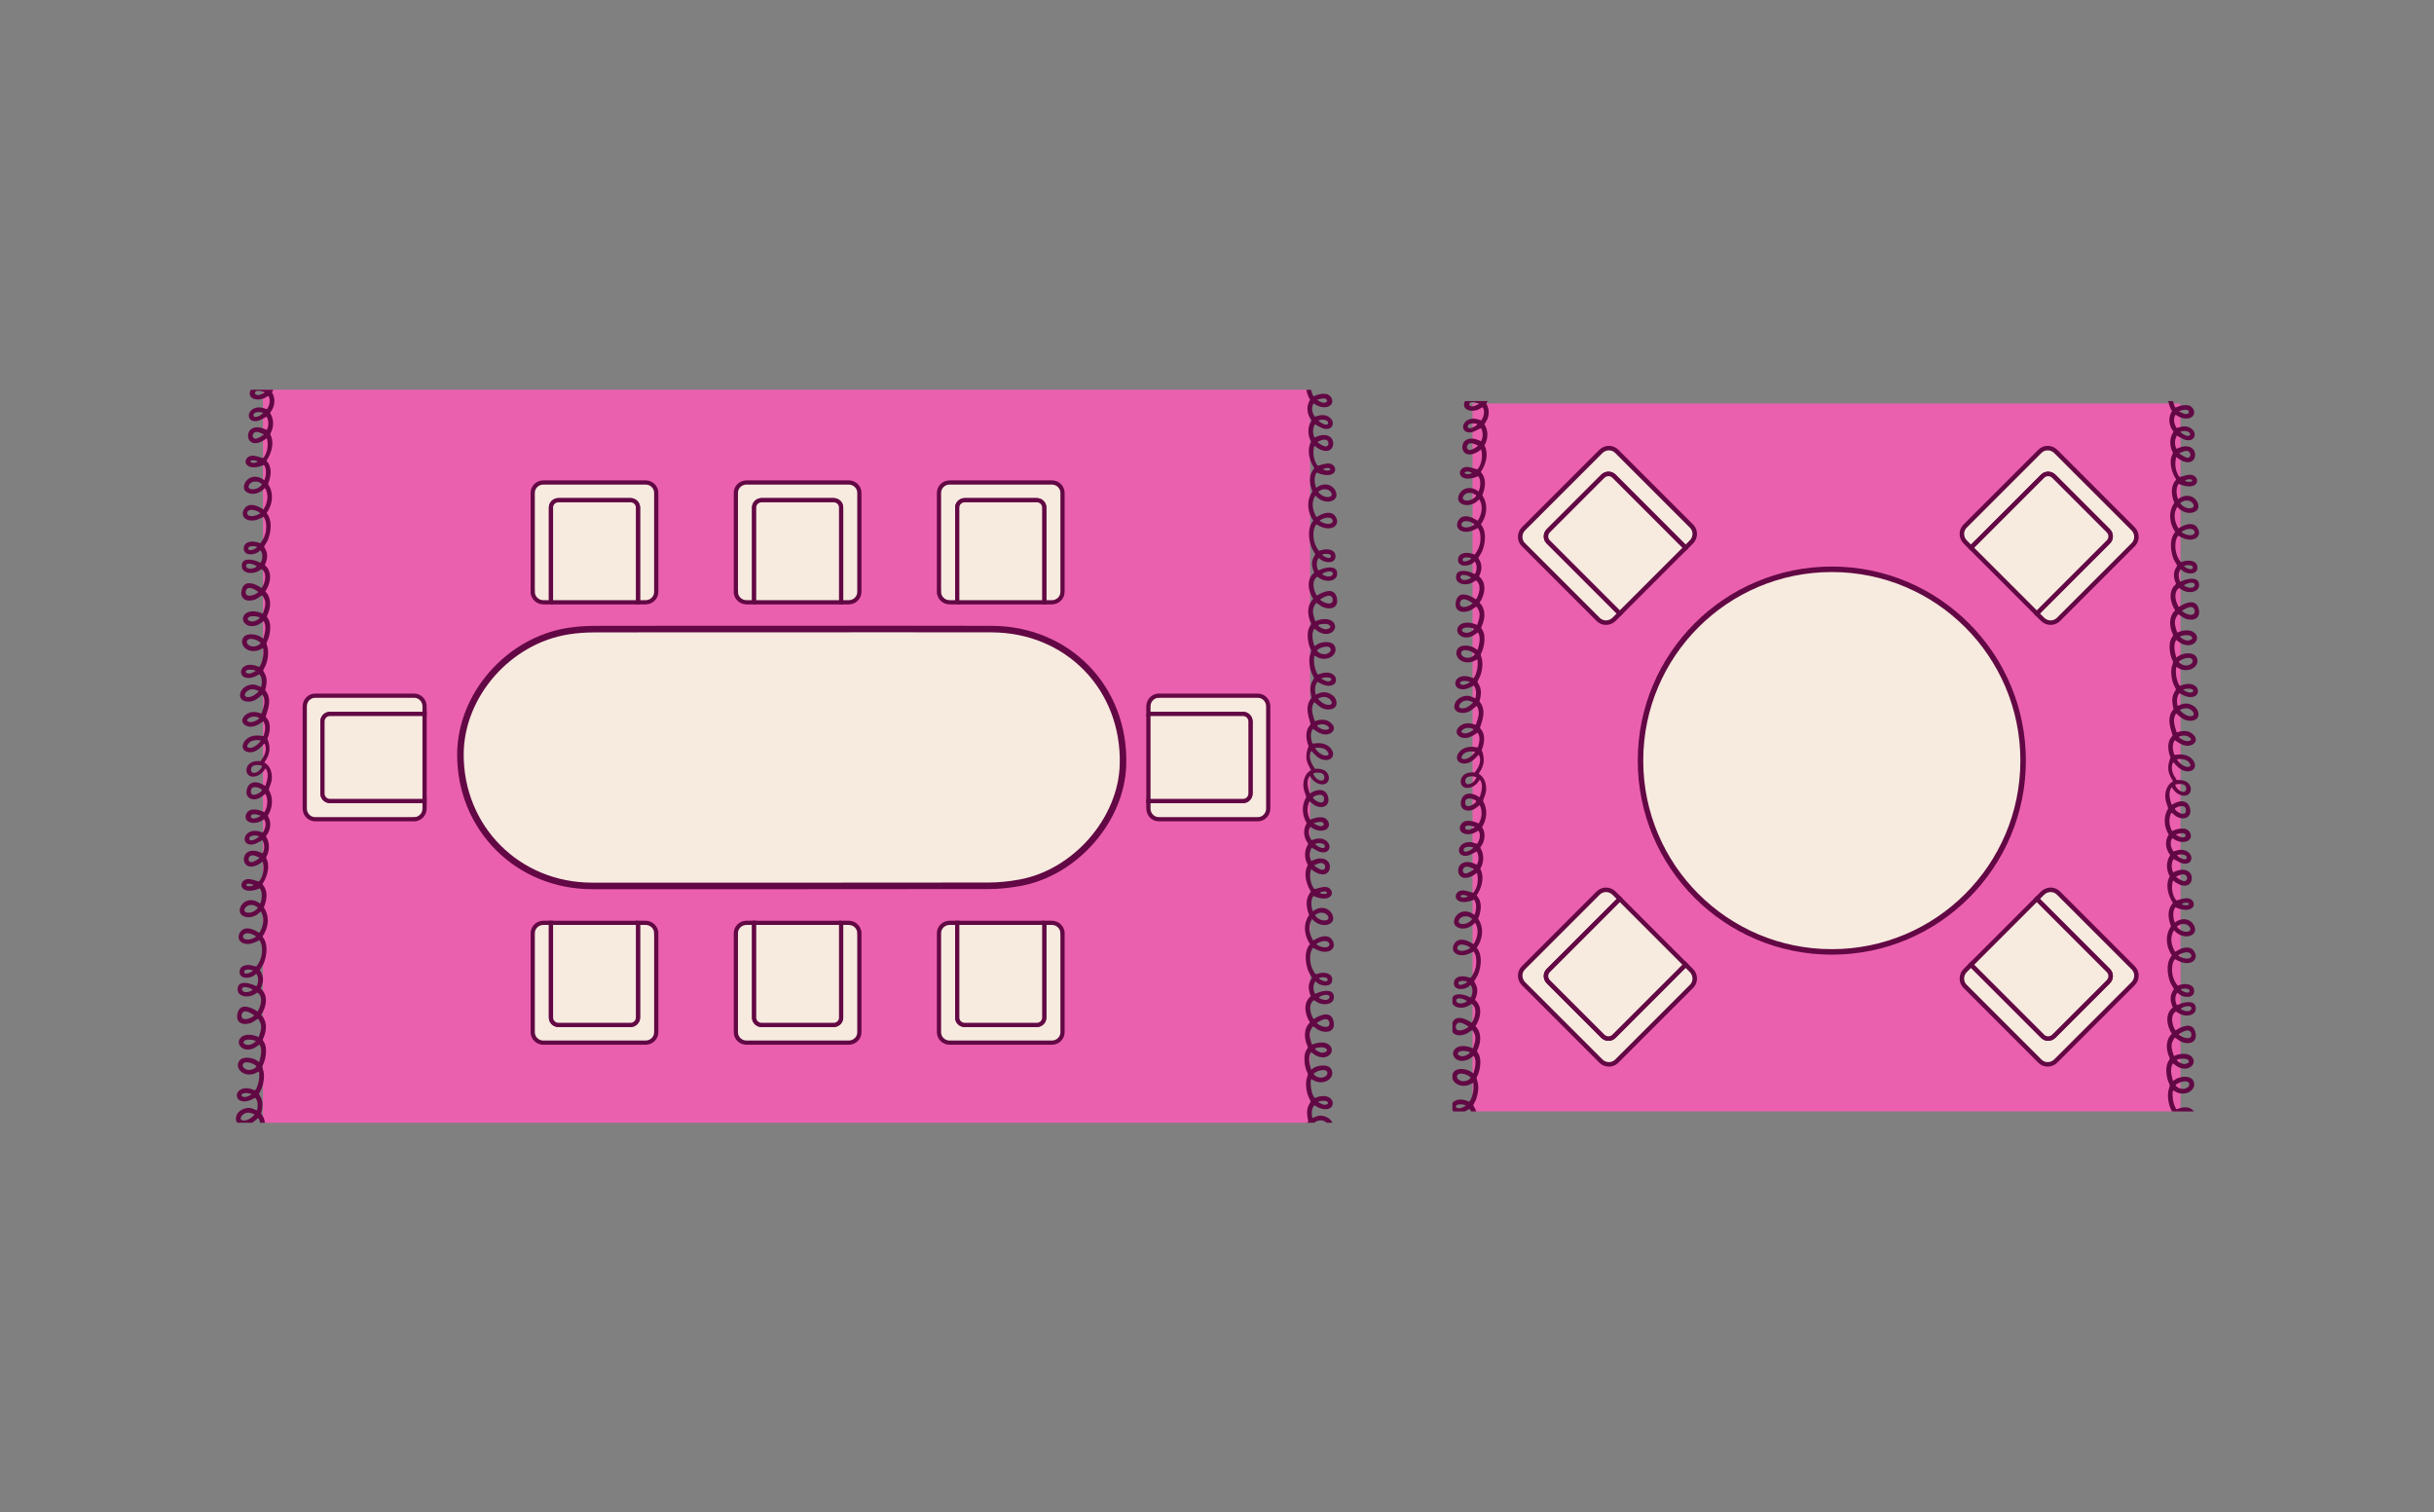 <svg viewBox="0 0 2473.53 1537.03" xmlns:xlink="http://www.w3.org/1999/xlink" xmlns="http://www.w3.org/2000/svg" data-name="Layer 1" id="Layer_1">
  <rect x="0" y="0" width="2473.53" height="1537.03" fill="#808080" stroke="none"/>
  <defs>
    <style>
      .cls-1 {
        fill: none;
      }

      .cls-2 {
        fill: #eb60ae;
      }

      .cls-3 {
        clip-path: url(#clippath-1);
      }

      .cls-4 {
        fill: #620844;
      }

      .cls-5 {
        clip-path: url(#clippath);
      }

      .cls-6 {
        stroke-width: 5.59px;
      }

      .cls-6, .cls-7, .cls-8, .cls-9 {
        fill: #f7eadf;
        stroke: #620844;
        stroke-miterlimit: 10;
      }

      .cls-7 {
        stroke-width: 6.64px;
      }

      .cls-8 {
        stroke-width: 4.28px;
      }

      .cls-9 {
        stroke-width: 4.58px;
      }
    </style>
    <clipPath id="clippath">
      <rect height="721.94" width="763.95" y="407.55" x="1476.03" class="cls-1"></rect>
    </clipPath>
    <clipPath id="clippath-1">
      <rect height="744.89" width="1175.42" y="396.07" x="211.55" class="cls-1"></rect>
    </clipPath>
  </defs>
  <g>
    <g class="cls-5">
      <rect height="719.43" width="719.43" y="410.05" x="1496.48" class="cls-2"></rect>
      <path d="M1498.7,785.63c-.07-.13,0-.26.05-.38.53-1.26,2.12-3.2,2.87-4.56,1.82-3.33,2.92-6.49,2.35-10.37-.16-1.11-.47-2.41-1.31-3.21-.25-.11-1.13,1.13-1.32,1.34-2.9,3-5.92,6.09-10.13,7.12-8.69,2.13-14.21-4.56-7.9-11.77,3.37-3.85,8.5-5.08,13.46-4.85,1.43.06,3.18.53,4.51.54.77,0,.86-.95,1.06-1.61,1.32-4.23,2.02-9.65-.79-13.39-3.51,2.51-6.88,4.82-11.29,5.4-7.58,1-14.02-5.6-7.02-11.68,3.85-3.34,8.27-3.73,13.09-2.61.51.12,3.32,1.08,3.54.88,1.73-5.66,4.56-11.97,1.63-17.75-.2-.18-.8-1.45-1.02-1.37-.25.09-1.41,1.31-1.73,1.59-1.96,1.65-4.36,3.57-6.74,4.54-6.3,2.59-16.13.72-13.65-8.09,1.54-5.47,8.13-8.65,13.5-8.27,2.61.19,5.09,1.61,7.49,2.53.13-.52.26-1.04.36-1.57.61-3.23.63-6.89-.97-9.84-.25-.46-.82-1.59-1.38-1.42-4.19,2.41-9.22,4.68-14.13,3.13-5.78-1.82-5.55-8.78-.6-11.49,3.42-1.87,7.43-1.66,11.07-.59.69.2,3.35,1.39,3.72,1.33.29-.05,1.09-1.54,1.29-1.91,2.39-4.61,3.43-10.67,2.89-15.83-.03-.24-.13-1.15-.19-1.27-.11-.21-.17-.06-.29-.02-1.28.46-2.61,1.47-3.99,1.98-4.19,1.57-9.16,1.35-12.94-1.19-3.68-2.47-5.54-7.03-3.21-11.13,3.07-5.42,12.3-4.12,17-1.75l3.62,2.41c1.57-5.72,3.63-12.34.4-17.87l-4.55,3.15c-3.68,2.04-8.59,2.92-12.43.84-3.92-2.13-5.65-6.61-2.65-10.36,4.25-5.31,13.33-3.78,18.7-1.13,1.54-4.29,3.35-8.89,2.17-13.52-.22-.86-2.16-5.08-3.02-5.07-.29,0-4.13,2.8-4.89,3.21-7.58,4.12-18.19,2.46-15.81-8.39,2.22-10.09,10.78-7.81,17.66-4.01.71.39,1.8,1.3,2.44,1.55.48.19.84-.64,1.08-1.04,2.54-4.35,4.48-12.16.97-16.43-.31-.38-1.6-1.65-2.06-1.52-.18.05-1.4.98-1.73,1.18-2.29,1.38-4.26,2.27-6.97,2.58-5.89.68-12.28-1.72-11.04-8.8,1.18-6.75,10.62-4.81,15.14-3.11,1.26.48,2.46,1.23,3.74,1.57.35-.06.69-.95.83-1.3,1.44-3.42,1.61-8.51-1.03-11.39l-1.26,1.26c-4.19,3.82-15.53,4.93-15.59-2.98-.05-6.05,5.87-7.52,10.82-6.97,2.13.24,4.12.98,6.17,1.53,3.2-4.12,5.19-8.44,5.7-13.69.44-4.45.15-9.43-2.52-13.16-4.3,2.25-8.3,4.17-13.33,3.79-6.91-.51-10.16-6.43-6.01-12.26,4.01-5.64,11.04-3.51,16.11-.78.49.26,2.89,1.92,3.21,1.73.16-.09,1.54-2.85,1.73-3.26,2.69-6,3.33-12.78-.38-18.51-4.03,4.94-11.94,7.86-17.86,4.67-6.37-3.43-3.11-11.49,1.91-14.47,4.98-2.96,11.08-1.58,15.36,1.97,1.5-3.26,2.04-7.62,1.49-11.18-.15-.99-.99-3.89-1.95-4.3-.18-.07-3.06,1.14-3.61,1.3-3.8,1.12-9.55,1.91-12.9-.7-3.35-2.62-2.32-7.16,1.12-9.1,3.15-1.77,6.83-.77,10.08.14,1.54.43,3.09,1.12,4.64,1.33,4.49-5.64,5.51-13.37,3.71-20.26-3.56,2.83-8.05,5.47-12.8,5.04-7.43-.67-8.32-11.07-2.54-14.63,3.79-2.34,8.77-1.52,12.69.09.53.22,2.16,1.22,2.57,1.14,2.26-4.06,2.13-9.39-.13-13.41-3.89,1.8-7.79,4.86-12.32,4.5-6.46-.51-7.66-7.25-3.12-11.22,2.95-2.58,6.84-3.26,10.62-2.53,1.79.35,3.43,1.2,5.21,1.54,2.16-3.24,3.66-8.03,2.15-11.82-.08-.21-.8-1.53-.88-1.58-.25-.15-2.18,1.27-2.63,1.51-3.67,1.99-8.77,2.96-12.67,1.13-6.65-3.11-3.09-12.01,3.33-12.6,4.4-.4,8.17.71,12.05,2.6.46-.04,1.36-2.07,1.55-2.53,2.1-5.09,2.29-11.07-.29-16.03-.2-.06-.22.06-.33.13-1.91,1.29-3.34,2.91-5.55,4.01-7.06,3.51-15.11.31-13.05-8.55,1.93-8.3,9.4-8.83,15.97-5.31.44.24,2.66,1.86,2.98,1.41,1.87-5.53,3.98-12.61.05-17.72-2.41,4.46-6.84,8.17-12.07,8.5-9.65.6-9.74-12.75-.2-15.21,12.34-3.18,19.47,6.05,18.7,17.66-.25,3.81-2.19,7.15-3.17,10.76,4.95,8.35,4.12,18.48-.94,26.56,3.31,5.33,3.25,11.88.38,17.38-.64,1.23-1.57,2.27-2.24,3.48.28.85.85,1.56,1.22,2.36,2.33,5.09,2.36,10.86.34,16.06-.25.65-1.43,2.69-1.43,3.09,0,.61.99,2.4,1.24,3.15,2.54,7.84-.53,17.24-4.95,23.82-.05.46.99,1.41,1.31,1.88,4.5,6.53,2.97,15,.15,21.89.62,1.23,1.41,2.34,1.98,3.6,3.87,8.6,1.9,18.5-3.42,25.99,4.6,5.46,4.7,13.45,3.4,20.17-.49,2.5-1.43,5.79-2.54,8.08-.98,2.01-2.43,3.83-3.49,5.79,1.11,2.09,2.31,4.06,2.83,6.42.96,4.36-.21,8.47-2.05,12.41,8.24,6.72,5.89,18.93.54,26.71,5.66,5.6,5.84,14.08,3.26,21.22-.51,1.4-1.2,2.74-1.7,4.15,0,.53,1.64,2.86,1.98,3.6,2.46,5.34,1.39,13.8-.55,19.21-.35.98-1.76,3.68-1.83,4.42-.07.83,1.04,3.95,1.27,5.11,1.07,5.37-.03,12.69-2.21,17.71-.73,1.69-1.74,3.27-2.5,4.95.62,1.54,1.72,2.88,2.36,4.4,2.1,5,1.2,10.59-.23,15.63.66,1.02,1.42,1.82,2.01,2.91,4.24,7.81.94,16.16-1.49,23.93.02.39,1.55,2.09,1.9,2.63,3.28,4.94,2.53,11.95.8,17.33-.19.58-.94,2.1-.96,2.5-.02.34.71,1.93.86,2.45,1.38,4.6,1.83,8.72.37,13.38-1.09,3.48-3.14,6.51-5.01,9.59-.13.22-.21.06-.37-.02-.97-.54-1.84-1.5-2.86-1.98ZM1504.65,359.59c-2.51-1.33-6.71-1.3-9.24-.03-2.84,1.42-2.86,6.7.29,7.06,3.69.42,8.02-3.61,8.95-7.03ZM1496.8,381.13c-2.97.31-3.8,2.34-3.56,5.08.1,1.13.54,2.05,1.64,2.48,2.55,1,7.16-1.46,8.84-3.42,1.29-1.51.79-1.75-.8-2.64-1.73-.97-4.12-1.71-6.12-1.5ZM1503.06,410.05c-.12-.13-3-.93-3.42-1.02-1.85-.41-5.67-1.1-6.42,1.32-.66,2.14,1.92,2.76,3.54,2.62,1.49-.13,4.94-1.69,6.14-2.62.09-.07.36-.1.17-.3ZM1501.47,431.04c-2.54-1.07-6.28-1.19-8.69.26-1.67,1.01-1.76,3.63.4,3.86,2.65.28,6.25-1.93,8.09-3.72.13-.13.25-.17.2-.39ZM1502,452.82c-2.65-1.12-6.25-3.4-9.14-1.92s-2.82,6.34.87,6.42c2.04.04,6.42-2.58,7.94-3.97.16-.15.38-.27.34-.53ZM1490.03,479.28c-.89.15-2.12,1.02-1.13,1.86,1.25,1.05,4.48.77,5.89.12.5-.23,1.31-.56.66-.98-1.19-.78-4.06-1.23-5.43-1ZM1492.15,500.93c-4.9.59-8.65,7.26-1.88,7.78,2.95.23,5.87-1.01,8.08-2.9.46-.39,1.92-1.73,1.77-2.3s-2.53-1.83-3.13-2.06c-1.5-.56-3.24-.72-4.84-.53ZM1488.97,529.62c-4.73.5-5.49,5.84-.17,6.33,3.38.31,6.88-.95,9.61-2.86.08-.34-1.55-1.4-1.87-1.58-2.01-1.16-5.26-2.14-7.58-1.9ZM1495.1,567.17c-.07-.08-1.82-.46-2.09-.5-1.67-.26-4.97-.47-6.19.9-.69.77-.71,1.96.19,2.59,1.59,1.12,5.34-.43,6.81-1.42.29-.2,1.63-1.15,1.28-1.56ZM1486.18,584.33c-2.55.43-2.75,3.14-.62,4.41,2.27,1.35,5.25.58,7.51-.43,1.37-.61,2.57-.95.83-2.07-1.87-1.2-5.53-2.28-7.72-1.91ZM1496.41,612.87c-2.43-1.69-6.4-4.21-9.47-3.87-2.76.3-4.09,4.06-2.75,6.34,2.03,3.43,9.5.34,11.76-1.69.19-.17.61-.49.45-.78ZM1498.01,638.9c-2.76-1.19-10.26-2.29-12.04.74-1.41,2.4,3.12,3.59,4.8,3.48,1.79-.11,5.25-1.61,6.5-2.92.18-.19.88-1.1.74-1.31ZM1487.77,660.84c-3.05.44-3.84,3.47-1.68,5.6,3.09,3.04,8.54,2.47,11.66-.25,1.57-1.37,1.22-1.58-.36-2.7-2.51-1.79-6.54-3.09-9.62-2.65ZM1493.77,693.34c.05-.26-.12-.32-.3-.42-1.78-1.04-8.1-1.5-9.44.3-.78,1.04-.04,1.92.95,2.37,2.93,1.33,6.29-.85,8.8-2.24ZM1489.5,711.97c-2.33.26-4.74,1.71-5.96,3.72-2.67,4.39,2.58,4.66,5.59,3.74,2.25-.69,6.06-3.26,7.43-5.18.16-.22.39-.44.14-.66s-2.3-.95-2.76-1.09c-1.49-.46-2.86-.71-4.43-.53ZM1497.49,741.16c-3.01-1.76-6.7-1.98-9.82-.34-1.4.74-4.06,2.72-1.51,3.9,3.45,1.6,8.33-.55,10.93-2.97.11-.1.51-.43.4-.6ZM1498.95,763.87c-4.2-.62-9.98-.36-12.65,3.46-1.8,2.57-1.43,4.14,1.98,4.12,3.3-.03,7.44-3.06,9.48-5.53.18-.22,1.38-1.9,1.2-2.05Z" class="cls-4"></path>
      <path d="M1494.47,1215.94c-.07-.13,0-.26.05-.38.53-1.26,2.12-3.2,2.87-4.56,1.82-3.33,2.92-6.49,2.35-10.37-.16-1.11-.47-2.41-1.31-3.21-.25-.11-1.13,1.13-1.32,1.34-2.9,3-5.92,6.09-10.13,7.12-8.69,2.13-14.21-4.56-7.9-11.77,3.37-3.85,8.5-5.08,13.46-4.85,1.43.06,3.18.53,4.51.54.77,0,.86-.95,1.06-1.61,1.32-4.23,2.02-9.65-.79-13.39-3.51,2.51-6.88,4.82-11.29,5.4-7.58,1-14.02-5.6-7.02-11.68,3.85-3.34,8.27-3.73,13.09-2.61.51.12,3.32,1.08,3.54.88,1.73-5.66,4.56-11.97,1.63-17.75-.2-.18-.8-1.45-1.02-1.37-.25.09-1.41,1.31-1.73,1.59-1.96,1.65-4.36,3.57-6.74,4.54-6.3,2.59-16.13.72-13.65-8.09,1.54-5.47,8.13-8.65,13.5-8.27,2.61.19,5.09,1.61,7.49,2.53.13-.52.26-1.04.36-1.57.61-3.23.63-6.89-.97-9.84-.25-.46-.82-1.59-1.38-1.42-4.19,2.41-9.22,4.68-14.13,3.13-5.78-1.82-5.55-8.78-.6-11.49,3.42-1.87,7.43-1.66,11.07-.59.69.2,3.35,1.39,3.72,1.33.29-.05,1.09-1.54,1.29-1.91,2.39-4.61,3.43-10.67,2.89-15.83-.03-.24-.13-1.15-.19-1.27-.11-.21-.17-.06-.29-.02-1.28.46-2.61,1.47-3.99,1.98-4.19,1.57-9.16,1.35-12.94-1.19s-5.54-7.03-3.21-11.13c3.07-5.42,12.3-4.12,17-1.75l3.62,2.41c1.57-5.72,3.63-12.34.4-17.87l-4.55,3.15c-3.68,2.04-8.59,2.92-12.43.84-3.92-2.13-5.65-6.61-2.65-10.36,4.25-5.31,13.33-3.78,18.7-1.13,1.54-4.29,3.35-8.89,2.17-13.52-.22-.86-2.16-5.08-3.02-5.07-.29,0-4.13,2.8-4.89,3.21-7.58,4.12-18.19,2.46-15.81-8.39,2.22-10.09,10.78-7.81,17.66-4.01.71.39,1.8,1.3,2.44,1.55.48.19.84-.64,1.08-1.04,2.54-4.35,4.48-12.16.97-16.43-.31-.38-1.6-1.65-2.06-1.52-.18.05-1.4.98-1.73,1.18-2.29,1.38-4.26,2.27-6.97,2.58-5.89.68-12.28-1.72-11.04-8.8,1.18-6.75,10.62-4.81,15.14-3.11,1.26.48,2.46,1.23,3.74,1.57.35-.06.69-.95.83-1.3,1.44-3.42,1.61-8.51-1.03-11.39l-1.26,1.26c-4.19,3.82-15.53,4.93-15.59-2.98-.05-6.05,5.87-7.52,10.82-6.97,2.13.24,4.12.98,6.17,1.53,3.2-4.12,5.19-8.44,5.7-13.69.44-4.45.15-9.43-2.52-13.16-4.3,2.25-8.3,4.17-13.33,3.79-6.91-.51-10.16-6.43-6.01-12.26,4.01-5.64,11.04-3.51,16.11-.78.49.26,2.89,1.92,3.21,1.73.16-.09,1.54-2.85,1.73-3.26,2.69-6,3.33-12.78-.38-18.51-4.03,4.94-11.94,7.86-17.86,4.67-6.37-3.43-3.11-11.49,1.91-14.47,4.98-2.96,11.08-1.58,15.36,1.97,1.5-3.26,2.04-7.62,1.49-11.18-.15-.99-.99-3.89-1.95-4.3-.18-.07-3.06,1.14-3.61,1.3-3.8,1.12-9.55,1.91-12.9-.7-3.35-2.62-2.32-7.16,1.12-9.1,3.15-1.77,6.83-.77,10.08.14,1.54.43,3.09,1.12,4.64,1.33,4.49-5.64,5.51-13.37,3.71-20.26-3.56,2.83-8.05,5.47-12.8,5.04-7.43-.67-8.32-11.07-2.54-14.63,3.79-2.34,8.77-1.52,12.69.09.53.22,2.16,1.22,2.57,1.14,2.26-4.06,2.13-9.39-.13-13.41-3.89,1.8-7.79,4.86-12.32,4.5-6.46-.51-7.66-7.25-3.12-11.22,2.95-2.58,6.84-3.26,10.62-2.53,1.79.35,3.43,1.2,5.21,1.54,2.16-3.24,3.66-8.03,2.15-11.82-.08-.21-.8-1.53-.88-1.58-.25-.15-2.18,1.27-2.63,1.51-3.67,1.99-8.77,2.96-12.67,1.13-6.65-3.11-3.09-12.01,3.33-12.6,4.4-.4,8.17.71,12.05,2.6.46-.04,1.36-2.07,1.55-2.53,2.1-5.09,2.29-11.07-.29-16.03-.2-.06-.22.06-.33.13-1.91,1.29-3.34,2.91-5.55,4.01-7.06,3.51-15.11.31-13.05-8.55,1.93-8.3,9.4-8.83,15.97-5.31.44.24,2.66,1.86,2.98,1.41,1.87-5.53,3.98-12.61.05-17.72-2.41,4.46-6.84,8.17-12.07,8.5-9.65.6-9.74-12.75-.2-15.21,12.34-3.18,19.47,6.05,18.7,17.66-.25,3.81-2.19,7.15-3.17,10.76,4.95,8.35,4.12,18.48-.94,26.56,3.31,5.33,3.25,11.88.38,17.38-.64,1.23-1.57,2.27-2.24,3.48.28.85.85,1.56,1.22,2.36,2.33,5.09,2.36,10.86.34,16.06-.25.65-1.43,2.69-1.43,3.09,0,.61.99,2.4,1.24,3.15,2.54,7.84-.53,17.24-4.95,23.82-.05.46.99,1.41,1.31,1.88,4.5,6.53,2.97,15,.15,21.89.62,1.23,1.41,2.34,1.98,3.6,3.87,8.6,1.9,18.5-3.42,25.99,4.6,5.46,4.7,13.45,3.4,20.17-.49,2.5-1.43,5.79-2.54,8.08-.98,2.01-2.43,3.83-3.49,5.79,1.11,2.09,2.31,4.06,2.83,6.42.96,4.36-.21,8.47-2.05,12.41,8.24,6.72,5.89,18.93.54,26.71,5.66,5.6,5.84,14.08,3.26,21.22-.51,1.4-1.2,2.74-1.7,4.15,0,.53,1.64,2.86,1.98,3.6,2.46,5.34,1.39,13.8-.55,19.21-.35.98-1.76,3.68-1.83,4.42-.07.83,1.04,3.95,1.27,5.11,1.07,5.37-.03,12.69-2.21,17.71-.73,1.69-1.74,3.27-2.5,4.95.62,1.54,1.72,2.88,2.36,4.4,2.1,5,1.2,10.59-.23,15.63.66,1.02,1.42,1.82,2.01,2.91,4.24,7.81.94,16.16-1.49,23.93.02.39,1.55,2.09,1.9,2.63,3.28,4.94,2.53,11.95.8,17.33-.19.58-.94,2.1-.96,2.5-.02.34.71,1.93.86,2.45,1.38,4.6,1.83,8.72.37,13.38-1.09,3.48-3.14,6.51-5.01,9.59-.13.22-.21.06-.37-.02-.97-.54-1.84-1.5-2.86-1.98ZM1500.42,789.89c-2.51-1.33-6.71-1.3-9.24-.03-2.84,1.42-2.86,6.7.29,7.06,3.69.42,8.02-3.61,8.95-7.03ZM1492.57,811.44c-2.97.31-3.8,2.34-3.56,5.08.1,1.13.54,2.05,1.64,2.48,2.55,1,7.16-1.46,8.84-3.42,1.29-1.51.79-1.75-.8-2.64-1.73-.97-4.12-1.71-6.12-1.5ZM1498.83,840.36c-.12-.13-3-.93-3.42-1.02-1.85-.41-5.67-1.1-6.42,1.32-.66,2.14,1.92,2.76,3.54,2.62,1.49-.13,4.94-1.69,6.14-2.62.09-.07.36-.1.17-.3ZM1497.24,861.34c-2.54-1.07-6.28-1.19-8.69.26-1.67,1.01-1.76,3.63.4,3.86,2.65.28,6.25-1.93,8.09-3.72.13-.13.25-.17.2-.39ZM1497.77,883.12c-2.65-1.12-6.25-3.4-9.14-1.92s-2.82,6.34.87,6.42c2.04.04,6.42-2.58,7.94-3.97.16-.15.38-.27.34-.53ZM1485.8,909.58c-.89.15-2.12,1.02-1.13,1.86,1.25,1.05,4.48.77,5.89.12.5-.23,1.31-.56.66-.98-1.19-.78-4.06-1.23-5.43-1ZM1487.92,931.24c-4.9.59-8.65,7.26-1.88,7.78,2.95.23,5.87-1.01,8.08-2.9.46-.39,1.92-1.73,1.77-2.3s-2.53-1.83-3.13-2.06c-1.5-.56-3.24-.72-4.84-.53ZM1484.74,959.93c-4.73.5-5.49,5.84-.17,6.33,3.38.31,6.88-.95,9.61-2.86.08-.34-1.55-1.4-1.87-1.58-2.01-1.16-5.26-2.14-7.58-1.9ZM1490.87,997.48c-.07-.08-1.82-.46-2.09-.5-1.67-.26-4.97-.47-6.19.9-.69.77-.71,1.96.19,2.59,1.59,1.12,5.34-.43,6.81-1.42.29-.2,1.63-1.15,1.28-1.56ZM1481.95,1014.64c-2.55.43-2.75,3.14-.62,4.41,2.27,1.35,5.25.58,7.51-.43,1.37-.61,2.57-.95.83-2.07-1.87-1.2-5.53-2.28-7.72-1.91ZM1492.18,1043.18c-2.43-1.69-6.4-4.21-9.47-3.87-2.76.3-4.09,4.06-2.75,6.34,2.03,3.43,9.5.34,11.76-1.69.19-.17.61-.49.45-.78ZM1493.78,1069.2c-2.76-1.19-10.26-2.29-12.04.74-1.41,2.4,3.12,3.59,4.8,3.48,1.79-.11,5.25-1.61,6.5-2.92.18-.19.88-1.1.74-1.31ZM1483.54,1091.14c-3.05.44-3.84,3.47-1.68,5.6,3.09,3.04,8.54,2.47,11.66-.25,1.57-1.37,1.22-1.58-.36-2.7-2.51-1.79-6.54-3.09-9.62-2.65ZM1489.54,1123.65c.05-.26-.12-.32-.3-.42-1.78-1.04-8.1-1.5-9.44.3-.78,1.04-.04,1.92.95,2.37,2.93,1.33,6.29-.85,8.8-2.24ZM1485.27,1142.28c-2.33.26-4.74,1.71-5.96,3.72-2.67,4.39,2.58,4.66,5.59,3.74,2.25-.69,6.06-3.26,7.43-5.18.16-.22.39-.44.14-.66s-2.3-.95-2.76-1.09c-1.49-.46-2.86-.71-4.43-.53ZM1493.26,1171.46c-3.01-1.76-6.7-1.98-9.82-.34-1.4.74-4.06,2.72-1.51,3.9,3.45,1.6,8.33-.55,10.93-2.97.11-.1.51-.43.4-.6ZM1494.72,1194.17c-4.2-.62-9.98-.36-12.65,3.46-1.8,2.57-1.43,4.14,1.98,4.12,3.3-.03,7.44-3.06,9.48-5.53.18-.22,1.38-1.9,1.2-2.05Z" class="cls-4"></path>
      <path d="M2212.29,793.31c.08-.12,0-.26-.05-.38-.51-1.26-2.07-3.23-2.79-4.61-1.76-3.36-2.8-6.54-2.17-10.41.18-1.11.52-2.41,1.37-3.18.26-.1,1.1,1.15,1.3,1.36,2.85,3.05,5.81,6.19,10.01,7.3,8.65,2.29,14.29-4.31,8.11-11.63-3.3-3.91-8.41-5.22-13.37-5.09-1.43.04-3.19.48-4.52.46-.77,0-.84-.97-1.03-1.62-1.24-4.25-1.85-9.68,1.03-13.37,3.46,2.57,6.79,4.94,11.19,5.6,7.56,1.13,14.12-5.36,7.22-11.55-3.79-3.4-8.21-3.87-13.05-2.84-.51.11-3.34,1.02-3.56.82-1.63-5.69-4.35-12.05-1.31-17.77.2-.18.82-1.44,1.04-1.35.24.1,1.38,1.34,1.7,1.62,1.93,1.69,4.3,3.64,6.66,4.66,6.25,2.7,16.12,1,13.79-7.85-1.44-5.5-7.97-8.79-13.35-8.51-2.61.14-5.12,1.52-7.53,2.4-.12-.52-.24-1.04-.33-1.57-.55-3.24-.51-6.9,1.15-9.82.26-.46.84-1.58,1.4-1.4,4.14,2.48,9.14,4.84,14.07,3.38,5.81-1.72,5.71-8.68.8-11.48-3.39-1.93-7.4-1.79-11.06-.78-.69.19-3.37,1.33-3.74,1.26-.29-.05-1.07-1.56-1.25-1.93-2.31-4.65-3.25-10.73-2.61-15.88.03-.24.15-1.14.22-1.26.11-.21.17-.06.29-.02,1.27.48,2.58,1.51,3.95,2.05,4.17,1.65,9.14,1.51,12.96-.96s5.66-6.93,3.41-11.08c-2.97-5.48-12.22-4.34-16.97-2.05l-3.66,2.35c-1.47-5.75-3.41-12.4-.08-17.87l4.5,3.23c3.64,2.1,8.54,3.08,12.41,1.06,3.96-2.06,5.76-6.51,2.83-10.31-4.15-5.38-13.26-4.02-18.67-1.46-1.46-4.32-3.19-8.95-1.93-13.56.23-.86,2.25-5.04,3.11-5.02.29,0,4.08,2.87,4.83,3.3,7.51,4.25,18.15,2.78,15.95-8.11-2.04-10.13-10.64-8-17.59-4.32-.71.38-1.82,1.27-2.46,1.51-.48.18-.83-.65-1.06-1.06-2.47-4.39-4.27-12.23-.68-16.44.32-.37,1.63-1.63,2.08-1.49.18.06,1.38,1,1.71,1.21,2.27,1.42,4.22,2.35,6.92,2.71,5.87.78,12.3-1.5,11.2-8.6-1.06-6.77-10.53-5-15.08-3.37-1.27.45-2.48,1.18-3.77,1.5-.35-.06-.67-.96-.81-1.31-1.38-3.45-1.46-8.54,1.23-11.37l1.24,1.28c4.12,3.89,15.44,5.21,15.64-2.71.15-6.05-5.74-7.62-10.69-7.16-2.14.2-4.13.91-6.19,1.43-3.13-4.17-5.04-8.53-5.46-13.79-.36-4.45.02-9.43,2.75-13.11,4.26,2.32,8.23,4.31,13.26,4.03,6.91-.39,10.27-6.25,6.23-12.15-3.91-5.71-10.98-3.7-16.1-1.06-.49.25-2.93,1.86-3.24,1.67-.16-.1-1.49-2.87-1.67-3.29-2.59-6.05-3.11-12.83.71-18.5,3.94,5.01,11.8,8.07,17.77,4.99,6.43-3.32,3.32-11.43-1.65-14.51-4.93-3.05-11.05-1.78-15.39,1.7-1.44-3.29-1.91-7.65-1.29-11.21.17-.98,1.05-3.87,2.03-4.26.18-.07,3.04,1.2,3.58,1.37,3.78,1.19,9.52,2.08,12.91-.47,3.4-2.56,2.45-7.11-.96-9.12-3.12-1.83-6.81-.89-10.08-.04-1.55.4-3.1,1.06-4.66,1.25-4.39-5.72-5.27-13.47-3.36-20.32,3.5,2.89,7.96,5.61,12.7,5.27,7.44-.54,8.51-10.92,2.8-14.58-3.75-2.4-8.75-1.68-12.69-.13-.54.21-2.18,1.19-2.59,1.09-2.19-4.1-1.97-9.43.36-13.41,3.86,1.87,7.71,4.99,12.24,4.72,6.47-.39,7.79-7.11,3.32-11.17-2.9-2.63-6.78-3.38-10.57-2.71-1.8.32-3.45,1.14-5.23,1.45-2.1-3.28-3.51-8.09-1.94-11.86.09-.21.83-1.52.91-1.56.26-.14,2.16,1.31,2.6,1.56,3.63,2.05,8.71,3.11,12.65,1.35,6.7-3,3.3-11.95-3.11-12.66-4.39-.48-8.18.56-12.1,2.39-.46-.04-1.32-2.1-1.5-2.56-2.01-5.13-2.09-11.11.57-16.02.21-.05.22.06.33.14,1.89,1.32,3.29,2.97,5.47,4.11,7,3.63,15.11.58,13.2-8.32-1.78-8.34-9.24-8.99-15.87-5.59-.44.23-2.69,1.82-3,1.35-1.77-5.56-3.76-12.68.26-17.71,2.33,4.5,6.69,8.29,11.92,8.71,9.64.77,9.97-12.58.47-15.2-12.29-3.39-19.58,5.7-19.01,17.33.19,3.81,2.06,7.19,2.98,10.82-5.1,8.26-4.45,18.41.47,26.57-3.41,5.27-3.46,11.82-.68,17.37.62,1.24,1.53,2.3,2.18,3.52-.29.84-.88,1.54-1.26,2.33-2.42,5.04-2.55,10.82-.62,16.05.24.66,1.38,2.72,1.38,3.11,0,.61-1.03,2.38-1.29,3.13-2.68,7.8.23,17.24,4.53,23.9.04.46-1.01,1.4-1.34,1.86-4.61,6.45-3.24,14.95-.53,21.89-.64,1.22-1.46,2.32-2.04,3.57-4.02,8.54-2.22,18.47,2.96,26.05-4.7,5.38-4.94,13.36-3.75,20.1.44,2.51,1.33,5.82,2.4,8.12.94,2.03,2.36,3.87,3.39,5.85-1.15,2.07-2.38,4.02-2.94,6.37-1.04,4.35.06,8.47,1.83,12.44-8.36,6.58-6.22,18.82-1.01,26.7-5.76,5.5-6.09,13.97-3.63,21.15.48,1.41,1.16,2.76,1.63,4.18,0,.53-1.69,2.83-2.04,3.57-2.56,5.3-1.63,13.77.21,19.22.33.98,1.7,3.71,1.75,4.45.06.83-1.11,3.94-1.36,5.09-1.17,5.35-.19,12.69,1.9,17.75.7,1.7,1.68,3.3,2.42,4.99-.65,1.53-1.77,2.85-2.43,4.36-2.19,4.97-1.38,10.56-.04,15.63-.67,1-1.46,1.8-2.06,2.87-4.38,7.73-1.23,16.14,1.07,23.95-.03.39-1.58,2.07-1.94,2.59-3.36,4.88-2.74,11.9-1.11,17.31.18.58.9,2.11.92,2.52.02.34-.74,1.92-.9,2.43-1.46,4.57-1.98,8.69-.6,13.37,1.03,3.49,3.02,6.57,4.84,9.68.13.22.21.07.37-.02.98-.53,1.87-1.46,2.9-1.93ZM2213.85,367.22c2.54-1.28,6.73-1.18,9.24.13,2.82,1.47,2.74,6.75-.41,7.06-3.7.36-7.96-3.75-8.83-7.19ZM2221.32,388.9c2.96.36,3.76,2.4,3.47,5.14-.12,1.13-.58,2.04-1.68,2.45-2.57.96-7.13-1.58-8.78-3.57-1.27-1.53-.76-1.76.85-2.63,1.75-.94,4.15-1.63,6.14-1.39ZM2214.55,417.71c.13-.13,3.02-.88,3.44-.96,1.85-.38,5.69-1,6.4,1.44.62,2.15-1.97,2.73-3.59,2.55-1.49-.16-4.91-1.77-6.09-2.72-.09-.07-.36-.1-.16-.31ZM2215.77,438.71c2.56-1.02,6.3-1.08,8.68.41,1.65,1.03,1.69,3.66-.47,3.85-2.65.23-6.21-2.04-8.02-3.86-.13-.13-.25-.18-.19-.4ZM2214.86,460.48c2.67-1.07,6.31-3.29,9.18-1.76,2.8,1.5,2.71,6.39-.98,6.4-2.04,0-6.38-2.69-7.87-4.11-.16-.15-.37-.27-.33-.53ZM2226.36,487.15c.88.16,2.11,1.06,1.09,1.88-1.27,1.03-4.49.69-5.9.02-.49-.23-1.3-.58-.65-.99,1.2-.76,4.08-1.16,5.45-.91ZM2223.85,508.76c4.89.68,8.53,7.41,1.74,7.81-2.95.17-5.86-1.11-8.02-3.04-.45-.4-1.89-1.76-1.73-2.33s2.56-1.79,3.16-2c1.51-.54,3.26-.66,4.85-.44ZM2226.53,537.51c4.72.59,5.38,5.94.06,6.34-3.38.25-6.87-1.07-9.56-3.02-.07-.34,1.58-1.37,1.9-1.55,2.03-1.13,5.3-2.05,7.61-1.76ZM2219.74,574.94c.07-.08,1.83-.43,2.1-.46,1.68-.23,4.98-.38,6.17,1.01.67.79.67,1.97-.23,2.58-1.61,1.09-5.33-.52-6.79-1.54-.29-.2-1.61-1.18-1.25-1.59ZM2228.35,592.26c2.54.47,2.69,3.19.54,4.42-2.3,1.31-5.26.49-7.5-.56-1.36-.64-2.56-.99-.79-2.09,1.89-1.17,5.57-2.18,7.75-1.77ZM2217.62,620.61c2.46-1.64,6.47-4.09,9.53-3.7,2.76.35,4.02,4.13,2.63,6.38-2.09,3.39-9.5.18-11.73-1.9-.18-.17-.6-.5-.44-.78ZM2215.56,646.6c2.79-1.14,10.3-2.11,12.03.96,1.37,2.43-3.18,3.53-4.86,3.4-1.79-.14-5.22-1.7-6.45-3.03-.18-.19-.86-1.12-.71-1.32ZM2225.41,668.72c3.04.49,3.78,3.53,1.58,5.62-3.14,2.99-8.58,2.32-11.65-.46-1.55-1.4-1.19-1.6.41-2.69,2.54-1.75,6.6-2.98,9.67-2.48ZM2218.84,701.11c-.05-.26.13-.32.31-.42,1.8-1,8.13-1.36,9.43.46.76,1.06.01,1.92-.99,2.35-2.96,1.28-6.28-.96-8.76-2.39ZM2222.78,719.82c2.32.3,4.71,1.8,5.9,3.83,2.59,4.43-2.66,4.61-5.66,3.64-2.24-.73-6-3.37-7.34-5.31-.15-.22-.38-.45-.13-.67s2.32-.91,2.78-1.04c1.5-.43,2.87-.66,4.44-.45ZM2214.28,748.86c3.04-1.7,6.73-1.86,9.82-.16,1.39.76,4.01,2.79,1.44,3.93-3.48,1.54-8.32-.7-10.87-3.16-.11-.1-.5-.44-.38-.6ZM2212.42,771.54c4.22-.54,9.98-.18,12.59,3.69,1.75,2.6,1.35,4.17-2.05,4.08-3.3-.08-7.39-3.19-9.38-5.69-.18-.23-1.34-1.92-1.16-2.07Z" class="cls-4"></path>
      <path d="M2208.94,1223.62c.08-.12,0-.26-.05-.38-.51-1.26-2.07-3.23-2.79-4.61-1.76-3.36-2.8-6.54-2.17-10.41.18-1.11.52-2.41,1.37-3.18.26-.1,1.1,1.15,1.3,1.36,2.85,3.05,5.81,6.19,10.01,7.3,8.65,2.29,14.29-4.31,8.11-11.63-3.3-3.91-8.41-5.22-13.37-5.09-1.43.04-3.19.48-4.52.46-.77,0-.84-.97-1.03-1.62-1.24-4.25-1.85-9.68,1.03-13.37,3.46,2.57,6.79,4.94,11.19,5.6,7.56,1.13,14.12-5.36,7.22-11.55-3.79-3.4-8.21-3.87-13.05-2.84-.51.11-3.34,1.02-3.56.82-1.63-5.69-4.35-12.05-1.31-17.77.2-.18.82-1.44,1.04-1.35.24.1,1.38,1.34,1.7,1.62,1.93,1.69,4.3,3.64,6.66,4.66,6.25,2.7,16.12,1,13.79-7.85-1.44-5.5-7.97-8.79-13.35-8.51-2.61.14-5.12,1.52-7.53,2.4-.12-.52-.24-1.04-.33-1.57-.55-3.24-.51-6.9,1.15-9.82.26-.46.84-1.58,1.4-1.4,4.14,2.48,9.14,4.84,14.07,3.38,5.81-1.72,5.71-8.68.8-11.48-3.39-1.93-7.4-1.79-11.06-.78-.69.19-3.37,1.33-3.74,1.26-.29-.05-1.07-1.56-1.25-1.93-2.31-4.65-3.25-10.73-2.61-15.88.03-.24.15-1.14.22-1.26.11-.21.17-.06.29-.02,1.27.48,2.58,1.51,3.95,2.05,4.17,1.65,9.14,1.51,12.96-.96s5.66-6.93,3.41-11.08c-2.97-5.48-12.22-4.34-16.97-2.05l-3.66,2.35c-1.47-5.75-3.41-12.4-.08-17.87l4.5,3.23c3.64,2.1,8.54,3.08,12.41,1.06,3.96-2.06,5.76-6.51,2.83-10.31-4.15-5.38-13.26-4.02-18.67-1.46-1.46-4.32-3.19-8.95-1.93-13.56.23-.86,2.25-5.04,3.11-5.02.29,0,4.08,2.87,4.83,3.3,7.51,4.25,18.15,2.78,15.95-8.11-2.04-10.13-10.64-8-17.59-4.32-.71.38-1.82,1.27-2.46,1.51-.48.18-.83-.65-1.06-1.06-2.47-4.39-4.27-12.23-.68-16.44.32-.37,1.63-1.63,2.08-1.49.18.06,1.38,1,1.71,1.21,2.27,1.42,4.22,2.35,6.92,2.71,5.87.78,12.3-1.5,11.2-8.6-1.06-6.77-10.53-5-15.08-3.37-1.27.45-2.48,1.18-3.77,1.5-.35-.06-.67-.96-.81-1.31-1.38-3.45-1.46-8.54,1.23-11.37l1.24,1.28c4.12,3.89,15.44,5.21,15.64-2.71.15-6.05-5.74-7.62-10.69-7.16-2.14.2-4.13.91-6.19,1.43-3.13-4.17-5.04-8.53-5.46-13.79-.36-4.45.02-9.43,2.75-13.11,4.26,2.32,8.23,4.31,13.26,4.03,6.91-.39,10.27-6.25,6.23-12.15-3.91-5.71-10.98-3.7-16.1-1.06-.49.25-2.93,1.86-3.24,1.67-.16-.1-1.49-2.87-1.67-3.29-2.59-6.05-3.11-12.83.71-18.5,3.94,5.01,11.8,8.07,17.77,4.99,6.43-3.32,3.32-11.43-1.65-14.51-4.93-3.05-11.05-1.78-15.39,1.7-1.44-3.29-1.91-7.65-1.29-11.21.17-.98,1.05-3.87,2.03-4.26.18-.07,3.04,1.2,3.58,1.37,3.78,1.19,9.52,2.08,12.91-.47,3.4-2.56,2.45-7.11-.96-9.12-3.12-1.83-6.81-.89-10.08-.04-1.55.4-3.1,1.06-4.66,1.25-4.39-5.72-5.27-13.47-3.36-20.32,3.5,2.89,7.96,5.61,12.7,5.27,7.44-.54,8.51-10.92,2.8-14.58-3.75-2.4-8.75-1.68-12.69-.13-.54.21-2.18,1.19-2.59,1.09-2.19-4.1-1.97-9.43.36-13.41,3.86,1.87,7.71,4.99,12.24,4.72,6.47-.39,7.79-7.11,3.32-11.17-2.9-2.63-6.78-3.38-10.57-2.71-1.8.32-3.45,1.14-5.23,1.45-2.1-3.28-3.51-8.09-1.94-11.86.09-.21.83-1.52.91-1.56.26-.14,2.16,1.31,2.6,1.56,3.63,2.05,8.71,3.11,12.65,1.35,6.7-3,3.3-11.95-3.11-12.66-4.39-.48-8.18.56-12.1,2.39-.46-.04-1.32-2.1-1.5-2.56-2.01-5.13-2.09-11.11.57-16.02.21-.05.22.06.33.14,1.89,1.32,3.29,2.97,5.47,4.11,7,3.63,15.11.58,13.2-8.32-1.78-8.34-9.24-8.99-15.87-5.59-.44.23-2.69,1.82-3,1.35-1.77-5.56-3.76-12.68.26-17.71,2.33,4.5,6.69,8.29,11.92,8.71,9.64.77,9.97-12.58.47-15.2-12.29-3.39-19.58,5.7-19.01,17.33.19,3.81,2.06,7.19,2.98,10.82-5.1,8.26-4.45,18.41.47,26.57-3.41,5.27-3.46,11.82-.68,17.37.62,1.24,1.53,2.3,2.18,3.52-.29.84-.88,1.54-1.26,2.33-2.42,5.04-2.55,10.82-.62,16.05.24.66,1.38,2.72,1.38,3.11,0,.61-1.03,2.38-1.29,3.13-2.68,7.8.23,17.24,4.53,23.9.04.46-1.01,1.4-1.34,1.86-4.61,6.45-3.24,14.95-.53,21.89-.64,1.22-1.46,2.32-2.04,3.57-4.02,8.54-2.22,18.47,2.96,26.05-4.7,5.38-4.94,13.36-3.75,20.1.44,2.51,1.33,5.82,2.4,8.12.94,2.03,2.36,3.87,3.39,5.85-1.15,2.07-2.38,4.02-2.94,6.37-1.04,4.35.06,8.47,1.83,12.44-8.36,6.58-6.22,18.82-1.01,26.7-5.76,5.5-6.09,13.97-3.63,21.15.48,1.41,1.16,2.76,1.63,4.18,0,.53-1.69,2.83-2.04,3.57-2.56,5.3-1.63,13.77.21,19.22.33.98,1.7,3.71,1.75,4.45.06.83-1.11,3.94-1.36,5.09-1.17,5.35-.19,12.69,1.9,17.75.7,1.7,1.68,3.3,2.42,4.99-.65,1.53-1.77,2.85-2.43,4.36-2.19,4.97-1.38,10.56-.04,15.63-.67,1-1.46,1.8-2.06,2.87-4.38,7.73-1.23,16.14,1.07,23.95-.03.39-1.58,2.07-1.94,2.59-3.36,4.88-2.74,11.9-1.11,17.31.18.58.9,2.11.92,2.52.02.34-.74,1.92-.9,2.43-1.46,4.57-1.98,8.69-.6,13.37,1.03,3.49,3.02,6.57,4.84,9.68.13.22.21.07.37-.02.98-.53,1.87-1.46,2.9-1.93ZM2210.49,797.53c2.54-1.28,6.73-1.18,9.24.13,2.82,1.47,2.74,6.75-.41,7.06-3.7.36-7.96-3.75-8.83-7.19ZM2217.96,819.22c2.96.36,3.76,2.4,3.47,5.14-.12,1.13-.58,2.04-1.68,2.45-2.57.96-7.13-1.58-8.78-3.57-1.27-1.53-.76-1.76.85-2.63,1.75-.94,4.15-1.63,6.14-1.39ZM2211.19,848.02c.13-.13,3.02-.88,3.44-.96,1.85-.38,5.69-1,6.4,1.44.62,2.15-1.97,2.73-3.59,2.55-1.49-.16-4.91-1.77-6.09-2.72-.09-.07-.36-.1-.16-.31ZM2212.42,869.03c2.56-1.02,6.3-1.08,8.68.41,1.65,1.03,1.69,3.66-.47,3.85-2.65.23-6.21-2.04-8.02-3.86-.13-.13-.25-.18-.19-.4ZM2211.5,890.8c2.67-1.07,6.31-3.29,9.18-1.76s2.71,6.39-.98,6.4c-2.04,0-6.38-2.69-7.87-4.11-.16-.15-.37-.27-.33-.53ZM2223,917.46c.88.16,2.11,1.06,1.09,1.88-1.27,1.03-4.49.69-5.9.02-.49-.23-1.3-.58-.65-.99,1.2-.76,4.08-1.16,5.45-.91ZM2220.5,939.08c4.89.68,8.53,7.41,1.74,7.81-2.95.17-5.86-1.11-8.02-3.04-.45-.4-1.89-1.76-1.73-2.33.16-.54,2.56-1.79,3.16-2,1.51-.54,3.26-.66,4.85-.44ZM2223.17,967.82c4.72.59,5.38,5.94.06,6.34-3.38.25-6.87-1.07-9.56-3.02-.07-.34,1.58-1.37,1.9-1.55,2.03-1.13,5.3-2.05,7.61-1.76ZM2216.39,1005.26c.07-.08,1.83-.43,2.1-.46,1.68-.23,4.98-.38,6.17,1.01.67.79.67,1.97-.23,2.58-1.61,1.09-5.33-.52-6.79-1.54-.29-.2-1.61-1.18-1.25-1.59ZM2225,1022.57c2.54.47,2.69,3.19.54,4.42-2.3,1.31-5.26.49-7.5-.56-1.36-.64-2.56-.99-.79-2.09,1.89-1.17,5.57-2.18,7.75-1.77ZM2214.27,1050.93c2.46-1.64,6.47-4.09,9.53-3.7,2.76.35,4.02,4.13,2.63,6.38-2.09,3.39-9.5.18-11.73-1.9-.18-.17-.6-.5-.44-.78ZM2212.21,1076.92c2.79-1.14,10.3-2.11,12.03.96,1.37,2.43-3.18,3.53-4.86,3.4-1.79-.14-5.22-1.7-6.45-3.03-.18-.19-.86-1.12-.71-1.32ZM2222.06,1099.04c3.04.49,3.78,3.53,1.58,5.62-3.14,2.99-8.58,2.32-11.65-.46-1.55-1.4-1.19-1.6.41-2.69,2.54-1.75,6.6-2.98,9.67-2.48ZM2215.48,1131.43c-.05-.26.13-.32.31-.42,1.8-1,8.13-1.36,9.43.46.76,1.06.01,1.92-.99,2.35-2.96,1.28-6.28-.96-8.76-2.39ZM2219.43,1150.13c2.32.3,4.71,1.8,5.9,3.83,2.59,4.43-2.66,4.61-5.66,3.64-2.24-.73-6-3.37-7.34-5.31-.15-.22-.38-.45-.13-.67s2.32-.91,2.78-1.04c1.5-.43,2.87-.66,4.44-.45ZM2210.93,1179.17c3.04-1.7,6.73-1.86,9.82-.16,1.39.76,4.01,2.79,1.44,3.93-3.48,1.54-8.32-.7-10.87-3.16-.11-.1-.5-.44-.38-.6ZM2209.07,1201.85c4.22-.54,9.98-.18,12.59,3.69,1.75,2.6,1.35,4.17-2.05,4.08-3.3-.08-7.39-3.19-9.38-5.69-.18-.23-1.34-1.92-1.16-2.07Z" class="cls-4"></path>
    </g>
    <g>
      <circle r="194.42" cy="772.95" cx="1861.56" class="cls-6"></circle>
      <g>
        <path d="M1719.06,1002.31l-76.15,76.15c-4.36,4.36-11.6,4.25-16.09-.25l-78.51-78.51c-4.49-4.49-4.6-11.73-.24-16.09l76.15-76.15c4.36-4.36,11.6-4.25,16.09.24l5.86,5.86-72.82,72.82c-3.07,3.07-2.99,8.17.17,11.33l55.3,55.3c3.16,3.16,8.26,3.24,11.33.17l72.82-72.82,5.85,5.85c4.5,4.5,4.6,11.73.25,16.09Z" class="cls-9"></path>
        <path d="M1712.96,980.36l-72.82,72.82c-3.07,3.07-8.17,2.99-11.33-.17l-55.3-55.3c-3.16-3.16-3.24-8.26-.17-11.33l72.82-72.82,66.8,66.8Z" class="cls-9"></path>
      </g>
      <g>
        <path d="M1996.95,534.72l76.15-76.15c4.36-4.36,11.6-4.25,16.09.25l78.51,78.51c4.49,4.49,4.6,11.73.24,16.09l-76.15,76.15c-4.36,4.36-11.6,4.25-16.09-.24l-5.86-5.86,72.82-72.82c3.07-3.07,2.99-8.17-.17-11.33l-55.3-55.3c-3.16-3.16-8.26-3.24-11.33-.17l-72.82,72.82-5.85-5.85c-4.5-4.5-4.6-11.73-.25-16.09Z" class="cls-9"></path>
        <path d="M2003.05,556.67l72.82-72.82c3.07-3.07,8.17-2.99,11.33.17l55.3,55.3c3.16,3.16,3.24,8.26.17,11.33l-72.82,72.82-66.8-66.8Z" class="cls-9"></path>
      </g>
      <g>
        <path d="M1624.21,629.57l-76.15-76.15c-4.36-4.36-4.25-11.6.25-16.09l78.51-78.51c4.49-4.49,11.73-4.6,16.09-.24l76.15,76.15c4.36,4.36,4.25,11.6-.24,16.09l-5.86,5.86-72.82-72.82c-3.07-3.07-8.17-2.99-11.33.17l-55.3,55.3c-3.16,3.16-3.24,8.26-.17,11.33l72.82,72.82-5.85,5.85c-4.5,4.5-11.73,4.6-16.09.25Z" class="cls-9"></path>
        <path d="M1646.16,623.47l-72.82-72.82c-3.07-3.07-2.99-8.17.17-11.33l55.3-55.3c3.16-3.16,8.26-3.24,11.33-.17l72.82,72.82-66.8,66.8Z" class="cls-9"></path>
      </g>
      <g>
        <path d="M2091.8,907.46l76.15,76.15c4.36,4.36,4.25,11.6-.25,16.09l-78.51,78.51c-4.49,4.49-11.73,4.6-16.09.24l-76.15-76.15c-4.36-4.36-4.25-11.6.24-16.09l5.86-5.86,72.82,72.82c3.07,3.07,8.17,2.99,11.33-.17l55.3-55.3c3.16-3.16,3.24-8.26.17-11.33l-72.82-72.82,5.85-5.85c4.5-4.5,11.73-4.6,16.09-.25Z" class="cls-9"></path>
        <path d="M2069.85,913.56l72.82,72.82c3.07,3.07,2.99,8.17-.17,11.33l-55.3,55.3c-3.16,3.16-8.26,3.24-11.33.17l-72.82-72.82,66.8-66.8Z" class="cls-9"></path>
      </g>
    </g>
  </g>
  <g>
    <g class="cls-3">
      <rect height="812.25" width="1064.14" y="362.39" x="267.2" class="cls-2"></rect>
      <path d="M264.69,774.16c-.07-.13,0-.26.05-.38.53-1.26,2.12-3.2,2.87-4.56,1.82-3.33,2.92-6.49,2.35-10.37-.16-1.11-.47-2.41-1.31-3.21-.25-.11-1.13,1.13-1.32,1.34-2.9,3-5.92,6.09-10.13,7.12-8.69,2.13-14.21-4.56-7.9-11.77,3.37-3.85,8.5-5.08,13.46-4.85,1.43.06,3.18.53,4.51.54.77,0,.86-.95,1.06-1.61,1.32-4.23,2.02-9.65-.79-13.39-3.51,2.51-6.88,4.82-11.29,5.4-7.58,1-14.02-5.6-7.02-11.68,3.85-3.34,8.27-3.73,13.09-2.61.51.12,3.32,1.08,3.54.88,1.73-5.66,4.56-11.97,1.63-17.75-.2-.18-.8-1.45-1.02-1.37-.25.09-1.41,1.31-1.73,1.59-1.96,1.65-4.36,3.57-6.74,4.54-6.3,2.59-16.13.72-13.65-8.09,1.54-5.47,8.13-8.65,13.5-8.27,2.61.19,5.09,1.61,7.49,2.53.13-.52.26-1.04.36-1.57.61-3.23.63-6.89-.97-9.84-.25-.46-.82-1.59-1.38-1.42-4.19,2.41-9.22,4.68-14.13,3.13-5.78-1.82-5.55-8.78-.6-11.49,3.42-1.87,7.43-1.66,11.07-.59.69.2,3.35,1.39,3.72,1.33.29-.05,1.09-1.54,1.29-1.91,2.39-4.61,3.43-10.67,2.89-15.83-.03-.24-.13-1.15-.19-1.27-.11-.21-.17-.06-.29-.02-1.28.46-2.61,1.47-3.99,1.98-4.19,1.57-9.16,1.35-12.94-1.19-3.68-2.47-5.54-7.03-3.21-11.13,3.07-5.42,12.3-4.12,17-1.75l3.62,2.41c1.57-5.72,3.63-12.34.4-17.87l-4.55,3.15c-3.68,2.04-8.59,2.92-12.43.84-3.92-2.13-5.65-6.61-2.65-10.36,4.25-5.31,13.33-3.78,18.7-1.13,1.54-4.29,3.35-8.89,2.17-13.52-.22-.86-2.16-5.08-3.02-5.07-.29,0-4.13,2.8-4.89,3.21-7.58,4.12-18.19,2.46-15.81-8.39,2.22-10.09,10.78-7.81,17.66-4.01.71.39,1.8,1.3,2.44,1.55.48.19.84-.64,1.08-1.04,2.54-4.35,4.48-12.16.97-16.43-.31-.38-1.6-1.65-2.06-1.52-.18.05-1.4.98-1.73,1.18-2.29,1.38-4.26,2.27-6.97,2.58-5.89.68-12.28-1.72-11.04-8.8,1.18-6.75,10.62-4.81,15.14-3.11,1.26.48,2.46,1.23,3.74,1.57.35-.06.69-.95.83-1.3,1.44-3.42,1.61-8.51-1.03-11.39l-1.26,1.26c-4.19,3.82-15.53,4.93-15.59-2.98-.05-6.05,5.87-7.52,10.82-6.97,2.13.24,4.12.98,6.17,1.53,3.2-4.12,5.19-8.44,5.7-13.69.44-4.45.15-9.43-2.52-13.16-4.3,2.25-8.3,4.17-13.33,3.79-6.91-.51-10.16-6.43-6.01-12.26,4.01-5.64,11.04-3.51,16.11-.78.49.26,2.89,1.92,3.21,1.73.16-.09,1.54-2.85,1.73-3.26,2.69-6,3.33-12.78-.38-18.51-4.03,4.94-11.94,7.86-17.86,4.67-6.37-3.43-3.11-11.49,1.91-14.47s11.08-1.58,15.36,1.97c1.5-3.26,2.04-7.62,1.49-11.18-.15-.99-.99-3.89-1.95-4.3-.18-.07-3.06,1.14-3.61,1.3-3.8,1.12-9.55,1.91-12.9-.7-3.35-2.62-2.32-7.16,1.12-9.1,3.15-1.77,6.83-.77,10.08.14,1.54.43,3.09,1.12,4.64,1.33,4.49-5.64,5.51-13.37,3.71-20.26-3.56,2.83-8.05,5.47-12.8,5.04-7.43-.67-8.32-11.07-2.54-14.63,3.79-2.34,8.77-1.52,12.69.09.53.22,2.16,1.22,2.57,1.14,2.26-4.06,2.13-9.39-.13-13.41-3.89,1.8-7.79,4.86-12.32,4.5-6.46-.51-7.66-7.25-3.12-11.22,2.95-2.58,6.84-3.26,10.62-2.53,1.79.35,3.43,1.2,5.21,1.54,2.16-3.24,3.66-8.03,2.15-11.82-.08-.21-.8-1.53-.88-1.58-.25-.15-2.18,1.27-2.63,1.51-3.67,1.99-8.77,2.96-12.67,1.13-6.65-3.11-3.09-12.01,3.33-12.6,4.4-.4,8.17.71,12.05,2.6.46-.04,1.36-2.07,1.55-2.53,2.1-5.09,2.29-11.07-.29-16.03-.2-.06-.22.06-.33.13-1.91,1.29-3.34,2.91-5.55,4.01-7.06,3.51-15.11.31-13.05-8.55,1.93-8.3,9.4-8.83,15.97-5.31.44.24,2.66,1.86,2.98,1.41,1.87-5.53,3.98-12.61.05-17.72-2.41,4.46-6.84,8.17-12.07,8.5-9.65.6-9.74-12.75-.2-15.21,12.34-3.18,19.47,6.05,18.7,17.66-.25,3.81-2.19,7.15-3.17,10.76,4.95,8.35,4.12,18.48-.94,26.56,3.31,5.33,3.25,11.88.38,17.38-.64,1.23-1.57,2.27-2.24,3.48.28.85.85,1.56,1.22,2.36,2.33,5.09,2.36,10.86.34,16.06-.25.65-1.43,2.69-1.43,3.09,0,.61.99,2.4,1.24,3.15,2.54,7.84-.53,17.24-4.95,23.82-.05.46.99,1.41,1.31,1.88,4.5,6.53,2.97,15,.15,21.89.62,1.23,1.41,2.34,1.98,3.6,3.87,8.6,1.9,18.5-3.42,25.99,4.6,5.46,4.7,13.45,3.4,20.17-.49,2.5-1.43,5.79-2.54,8.08-.98,2.01-2.43,3.83-3.49,5.79,1.11,2.09,2.31,4.06,2.83,6.42.96,4.36-.21,8.47-2.05,12.41,8.24,6.72,5.89,18.93.54,26.71,5.66,5.6,5.84,14.08,3.26,21.22-.51,1.4-1.2,2.74-1.7,4.15,0,.53,1.64,2.86,1.98,3.6,2.46,5.34,1.39,13.8-.55,19.21-.35.98-1.76,3.68-1.83,4.42-.07.83,1.04,3.95,1.27,5.11,1.07,5.37-.03,12.69-2.21,17.71-.73,1.69-1.74,3.27-2.5,4.95.62,1.54,1.72,2.88,2.36,4.4,2.1,5,1.2,10.59-.23,15.63.66,1.02,1.42,1.82,2.01,2.91,4.24,7.81.94,16.16-1.49,23.93.02.39,1.55,2.09,1.9,2.63,3.28,4.94,2.53,11.95.8,17.33-.19.58-.94,2.1-.96,2.5-.02.34.71,1.93.86,2.45,1.38,4.6,1.83,8.72.37,13.38-1.09,3.48-3.14,6.51-5.01,9.59-.13.22-.21.06-.37-.02-.97-.54-1.84-1.5-2.86-1.98ZM270.64,348.11c-2.51-1.33-6.71-1.3-9.24-.03-2.84,1.42-2.86,6.7.29,7.06,3.69.42,8.02-3.61,8.95-7.03ZM262.79,369.66c-2.97.31-3.8,2.34-3.56,5.08.1,1.13.54,2.05,1.64,2.48,2.55,1,7.16-1.46,8.84-3.42,1.29-1.51.79-1.75-.8-2.64-1.73-.97-4.12-1.71-6.12-1.5ZM269.05,398.57c-.12-.13-3-.93-3.42-1.02-1.85-.41-5.67-1.1-6.42,1.32-.66,2.14,1.92,2.76,3.54,2.62,1.49-.13,4.94-1.69,6.14-2.62.09-.07.36-.1.17-.3ZM267.46,419.56c-2.54-1.07-6.28-1.19-8.69.26-1.67,1.01-1.76,3.63.4,3.86,2.65.28,6.25-1.93,8.09-3.72.13-.13.25-.17.2-.39ZM267.99,441.34c-2.65-1.12-6.25-3.4-9.14-1.92-2.83,1.45-2.82,6.34.87,6.42,2.04.04,6.42-2.58,7.94-3.97.16-.15.38-.27.34-.53ZM256.02,467.8c-.89.15-2.12,1.02-1.13,1.86,1.25,1.05,4.48.77,5.89.12.5-.23,1.31-.56.66-.98-1.19-.78-4.06-1.23-5.43-1ZM258.15,489.45c-4.9.59-8.65,7.26-1.88,7.78,2.95.23,5.87-1.01,8.08-2.9.46-.39,1.92-1.73,1.77-2.3s-2.53-1.83-3.13-2.06c-1.5-.56-3.24-.72-4.84-.53ZM254.97,518.14c-4.73.5-5.49,5.84-.17,6.33,3.38.31,6.88-.95,9.61-2.86.08-.34-1.55-1.4-1.87-1.58-2.01-1.16-5.26-2.14-7.58-1.9ZM261.09,555.7c-.07-.08-1.82-.46-2.09-.5-1.67-.26-4.97-.47-6.19.9-.69.77-.71,1.96.19,2.59,1.59,1.12,5.34-.43,6.81-1.42.29-.2,1.63-1.15,1.28-1.56ZM252.17,572.86c-2.55.43-2.75,3.14-.62,4.41,2.27,1.35,5.25.58,7.51-.43,1.37-.61,2.57-.95.83-2.07-1.87-1.2-5.53-2.28-7.72-1.91ZM262.4,601.4c-2.43-1.69-6.4-4.21-9.47-3.87-2.76.3-4.09,4.06-2.75,6.34,2.03,3.43,9.5.34,11.76-1.69.19-.17.61-.49.45-.78ZM264.01,627.42c-2.76-1.19-10.26-2.29-12.04.74-1.41,2.4,3.12,3.59,4.8,3.48,1.79-.11,5.25-1.61,6.5-2.92.18-.19.88-1.1.74-1.31ZM253.77,649.36c-3.05.44-3.84,3.47-1.68,5.6,3.09,3.04,8.54,2.47,11.66-.25,1.57-1.37,1.22-1.58-.36-2.7-2.51-1.79-6.54-3.09-9.62-2.65ZM259.77,681.86c.05-.26-.12-.32-.3-.42-1.78-1.04-8.1-1.5-9.44.3-.78,1.04-.04,1.92.95,2.37,2.93,1.33,6.29-.85,8.8-2.24ZM255.49,700.5c-2.33.26-4.74,1.71-5.96,3.72-2.67,4.39,2.58,4.66,5.59,3.74,2.25-.69,6.06-3.26,7.43-5.18.16-.22.39-.44.14-.66s-2.3-.95-2.76-1.09c-1.49-.46-2.86-.71-4.43-.53ZM263.48,729.68c-3.01-1.76-6.7-1.98-9.82-.34-1.4.74-4.06,2.72-1.51,3.9,3.45,1.6,8.33-.55,10.93-2.97.11-.1.51-.43.4-.6ZM264.94,752.39c-4.2-.62-9.98-.36-12.65,3.46-1.8,2.57-1.43,4.14,1.98,4.12,3.3-.03,7.44-3.06,9.48-5.53.18-.22,1.38-1.9,1.2-2.05Z" class="cls-4"></path>
      <path d="M260.46,1204.46c-.07-.13,0-.26.05-.38.53-1.26,2.12-3.2,2.87-4.56,1.82-3.33,2.92-6.49,2.35-10.37-.16-1.11-.47-2.41-1.31-3.21-.25-.11-1.13,1.13-1.32,1.34-2.9,3-5.92,6.09-10.13,7.12-8.69,2.13-14.21-4.56-7.9-11.77,3.37-3.85,8.5-5.08,13.46-4.85,1.43.06,3.18.53,4.51.54.77,0,.86-.95,1.06-1.61,1.32-4.23,2.02-9.65-.79-13.39-3.51,2.51-6.88,4.82-11.29,5.4-7.58,1-14.02-5.6-7.02-11.68,3.85-3.34,8.27-3.73,13.09-2.61.51.12,3.32,1.08,3.54.88,1.73-5.66,4.56-11.97,1.63-17.75-.2-.18-.8-1.45-1.02-1.37-.25.09-1.41,1.31-1.73,1.59-1.96,1.65-4.36,3.57-6.74,4.54-6.3,2.59-16.13.72-13.65-8.09,1.54-5.47,8.13-8.65,13.5-8.27,2.61.19,5.09,1.61,7.49,2.53.13-.52.26-1.04.36-1.57.61-3.23.63-6.89-.97-9.84-.25-.46-.82-1.59-1.38-1.42-4.19,2.41-9.22,4.68-14.13,3.13-5.78-1.82-5.55-8.78-.6-11.49,3.42-1.87,7.43-1.66,11.07-.59.69.2,3.35,1.39,3.72,1.33.29-.05,1.09-1.54,1.29-1.91,2.39-4.61,3.43-10.67,2.89-15.83-.03-.24-.13-1.15-.19-1.27-.11-.21-.17-.06-.29-.02-1.28.46-2.61,1.47-3.99,1.98-4.19,1.57-9.16,1.35-12.94-1.19-3.68-2.47-5.54-7.03-3.21-11.13,3.07-5.42,12.3-4.12,17-1.75l3.62,2.41c1.57-5.72,3.63-12.34.4-17.87l-4.55,3.15c-3.68,2.04-8.59,2.92-12.43.84-3.92-2.13-5.65-6.61-2.65-10.36,4.25-5.31,13.33-3.78,18.7-1.13,1.54-4.29,3.35-8.89,2.17-13.52-.22-.86-2.16-5.08-3.02-5.07-.29,0-4.13,2.8-4.89,3.21-7.58,4.12-18.19,2.46-15.81-8.39,2.22-10.09,10.78-7.81,17.66-4.01.71.39,1.8,1.3,2.44,1.55.48.19.84-.64,1.08-1.04,2.54-4.35,4.48-12.16.97-16.43-.31-.38-1.6-1.65-2.06-1.52-.18.05-1.4.98-1.73,1.18-2.29,1.38-4.26,2.27-6.97,2.58-5.89.68-12.28-1.72-11.04-8.8s10.62-4.81,15.14-3.11c1.26.48,2.46,1.23,3.74,1.57.35-.06.69-.95.83-1.3,1.44-3.42,1.61-8.51-1.03-11.39l-1.26,1.26c-4.19,3.82-15.53,4.93-15.59-2.98-.05-6.05,5.87-7.52,10.82-6.97,2.13.24,4.12.98,6.17,1.53,3.2-4.12,5.19-8.44,5.7-13.69.44-4.45.15-9.43-2.52-13.16-4.3,2.25-8.3,4.17-13.33,3.79-6.91-.51-10.16-6.43-6.01-12.26,4.01-5.64,11.04-3.51,16.11-.78.49.26,2.89,1.92,3.21,1.73.16-.09,1.54-2.85,1.73-3.26,2.69-6,3.33-12.78-.38-18.51-4.03,4.94-11.94,7.86-17.86,4.67-6.37-3.43-3.11-11.49,1.91-14.47,4.98-2.96,11.08-1.58,15.36,1.97,1.5-3.26,2.04-7.62,1.49-11.18-.15-.99-.99-3.89-1.95-4.3-.18-.07-3.06,1.14-3.61,1.3-3.8,1.12-9.55,1.91-12.9-.7-3.35-2.62-2.32-7.16,1.12-9.1,3.15-1.77,6.83-.77,10.08.14,1.54.43,3.09,1.12,4.64,1.33,4.49-5.64,5.51-13.37,3.71-20.26-3.56,2.83-8.05,5.47-12.8,5.04-7.43-.67-8.32-11.07-2.54-14.63,3.79-2.34,8.77-1.52,12.69.09.53.22,2.16,1.22,2.57,1.14,2.26-4.06,2.13-9.39-.13-13.41-3.89,1.8-7.79,4.86-12.32,4.5-6.46-.51-7.66-7.25-3.12-11.22,2.95-2.58,6.84-3.26,10.62-2.53,1.79.35,3.43,1.2,5.21,1.54,2.16-3.24,3.66-8.03,2.15-11.82-.08-.21-.8-1.53-.88-1.58-.25-.15-2.18,1.27-2.63,1.51-3.67,1.99-8.77,2.96-12.67,1.13-6.65-3.11-3.09-12.01,3.33-12.6,4.4-.4,8.17.71,12.05,2.6.46-.04,1.36-2.07,1.55-2.53,2.1-5.09,2.29-11.07-.29-16.03-.2-.06-.22.06-.33.13-1.91,1.29-3.34,2.91-5.55,4.01-7.06,3.51-15.11.31-13.05-8.55,1.93-8.3,9.4-8.83,15.97-5.31.44.24,2.66,1.86,2.98,1.41,1.87-5.53,3.98-12.61.05-17.72-2.41,4.46-6.84,8.17-12.07,8.5-9.65.6-9.74-12.75-.2-15.21,12.34-3.18,19.47,6.05,18.7,17.66-.25,3.81-2.19,7.15-3.17,10.76,4.95,8.35,4.12,18.48-.94,26.56,3.31,5.33,3.25,11.88.38,17.38-.64,1.23-1.57,2.27-2.24,3.48.28.85.85,1.56,1.22,2.36,2.33,5.09,2.36,10.86.34,16.06-.25.65-1.43,2.69-1.43,3.09,0,.61.99,2.4,1.24,3.15,2.54,7.84-.53,17.24-4.95,23.82-.05.46.99,1.41,1.31,1.88,4.5,6.53,2.97,15,.15,21.89.62,1.23,1.41,2.34,1.98,3.6,3.87,8.6,1.9,18.5-3.42,25.99,4.6,5.46,4.7,13.45,3.4,20.17-.49,2.5-1.43,5.79-2.54,8.08-.98,2.01-2.43,3.83-3.49,5.79,1.11,2.09,2.31,4.06,2.83,6.42.96,4.36-.21,8.47-2.05,12.41,8.24,6.72,5.89,18.93.54,26.71,5.66,5.6,5.84,14.08,3.26,21.22-.51,1.4-1.2,2.74-1.7,4.15,0,.53,1.64,2.86,1.98,3.6,2.46,5.34,1.39,13.8-.55,19.21-.35.98-1.76,3.68-1.83,4.42-.07.83,1.04,3.95,1.27,5.11,1.07,5.37-.03,12.69-2.21,17.71-.73,1.69-1.74,3.27-2.5,4.95.62,1.54,1.72,2.88,2.36,4.4,2.1,5,1.2,10.59-.23,15.63.66,1.02,1.42,1.82,2.01,2.91,4.24,7.81.94,16.16-1.49,23.93.02.39,1.55,2.09,1.9,2.63,3.28,4.94,2.53,11.95.8,17.33-.19.58-.94,2.1-.96,2.5-.02.34.71,1.93.86,2.45,1.38,4.6,1.83,8.72.37,13.38-1.09,3.48-3.14,6.51-5.01,9.59-.13.22-.21.06-.37-.02-.97-.54-1.84-1.5-2.86-1.98ZM266.41,778.42c-2.51-1.33-6.71-1.3-9.24-.03-2.84,1.42-2.86,6.7.29,7.06,3.69.42,8.02-3.61,8.95-7.03ZM258.56,799.96c-2.97.31-3.8,2.34-3.56,5.08.1,1.13.54,2.05,1.64,2.48,2.55,1,7.16-1.46,8.84-3.42,1.29-1.51.79-1.75-.8-2.64-1.73-.97-4.12-1.71-6.12-1.5ZM264.82,828.88c-.12-.13-3-.93-3.42-1.02-1.85-.41-5.67-1.1-6.42,1.32-.66,2.14,1.92,2.76,3.54,2.62,1.49-.13,4.94-1.69,6.14-2.62.09-.07.36-.1.17-.3ZM263.23,849.87c-2.54-1.07-6.28-1.19-8.69.26-1.67,1.01-1.76,3.63.4,3.86,2.65.28,6.25-1.93,8.09-3.72.13-.13.25-.17.2-.39ZM263.76,871.65c-2.65-1.12-6.25-3.4-9.14-1.92-2.83,1.45-2.82,6.34.87,6.42,2.04.04,6.42-2.58,7.94-3.97.16-.15.38-.27.34-.53ZM251.79,898.11c-.89.15-2.12,1.02-1.13,1.86,1.25,1.05,4.48.77,5.89.12.5-.23,1.31-.56.66-.98-1.19-.78-4.06-1.23-5.43-1ZM253.92,919.76c-4.9.59-8.65,7.26-1.88,7.78,2.95.23,5.87-1.01,8.08-2.9.46-.39,1.92-1.73,1.77-2.3s-2.53-1.83-3.13-2.06c-1.5-.56-3.24-.72-4.84-.53ZM250.74,948.45c-4.73.5-5.49,5.84-.17,6.33,3.38.31,6.88-.95,9.61-2.86.08-.34-1.55-1.4-1.87-1.58-2.01-1.16-5.26-2.14-7.58-1.9ZM256.86,986c-.07-.08-1.82-.46-2.09-.5-1.67-.26-4.97-.47-6.19.9-.69.77-.71,1.96.19,2.59,1.59,1.12,5.34-.43,6.81-1.42.29-.2,1.63-1.15,1.28-1.56ZM247.94,1003.16c-2.55.43-2.75,3.14-.62,4.41,2.27,1.35,5.25.58,7.51-.43,1.37-.61,2.57-.95.83-2.07-1.87-1.2-5.53-2.28-7.72-1.91ZM258.17,1031.7c-2.43-1.69-6.4-4.21-9.47-3.87-2.76.3-4.09,4.06-2.75,6.34,2.03,3.43,9.5.34,11.76-1.69.19-.17.61-.49.45-.78ZM259.78,1057.72c-2.76-1.19-10.26-2.29-12.04.74-1.41,2.4,3.12,3.59,4.8,3.48,1.79-.11,5.25-1.61,6.5-2.92.18-.19.88-1.1.74-1.31ZM249.54,1079.67c-3.05.44-3.84,3.47-1.68,5.6,3.09,3.04,8.54,2.47,11.66-.25,1.57-1.37,1.22-1.58-.36-2.7-2.51-1.79-6.54-3.09-9.62-2.65ZM255.54,1112.17c.05-.26-.12-.32-.3-.42-1.78-1.04-8.1-1.5-9.44.3-.78,1.04-.04,1.92.95,2.37,2.93,1.33,6.29-.85,8.8-2.24ZM251.26,1130.8c-2.33.26-4.74,1.71-5.96,3.72-2.67,4.39,2.58,4.66,5.59,3.74,2.25-.69,6.06-3.26,7.43-5.18.16-.22.39-.44.14-.66s-2.3-.95-2.76-1.09c-1.49-.46-2.86-.71-4.43-.53ZM259.25,1159.99c-3.01-1.76-6.7-1.98-9.82-.34-1.4.74-4.06,2.72-1.51,3.9,3.45,1.6,8.33-.55,10.93-2.97.11-.1.51-.43.4-.6ZM260.71,1182.7c-4.2-.62-9.98-.36-12.65,3.46-1.8,2.57-1.43,4.14,1.98,4.12,3.3-.03,7.44-3.06,9.48-5.53.18-.22,1.38-1.9,1.2-2.05Z" class="cls-4"></path>
      <path d="M1336.38,781.83c.08-.12,0-.26-.05-.38-.51-1.26-2.07-3.23-2.79-4.61-1.76-3.36-2.8-6.54-2.17-10.41.18-1.11.52-2.41,1.37-3.18.26-.1,1.1,1.15,1.3,1.36,2.85,3.05,5.81,6.19,10.01,7.3,8.65,2.29,14.29-4.31,8.11-11.63-3.3-3.91-8.41-5.22-13.37-5.09-1.43.04-3.19.48-4.52.46-.77,0-.84-.97-1.03-1.62-1.24-4.25-1.85-9.68,1.03-13.37,3.46,2.57,6.79,4.94,11.19,5.6,7.56,1.13,14.12-5.36,7.22-11.55-3.79-3.4-8.21-3.87-13.05-2.84-.51.11-3.34,1.02-3.56.82-1.63-5.69-4.35-12.05-1.31-17.77.2-.18.82-1.44,1.04-1.35.24.1,1.38,1.34,1.7,1.62,1.93,1.69,4.3,3.64,6.66,4.66,6.25,2.7,16.12,1,13.79-7.85-1.44-5.5-7.97-8.79-13.35-8.51-2.61.14-5.12,1.52-7.53,2.4-.12-.52-.24-1.04-.33-1.57-.55-3.24-.51-6.9,1.15-9.82.26-.46.84-1.58,1.4-1.4,4.14,2.48,9.14,4.84,14.07,3.38,5.81-1.72,5.71-8.68.8-11.48-3.39-1.93-7.4-1.79-11.06-.78-.69.19-3.37,1.33-3.74,1.26-.29-.05-1.07-1.56-1.25-1.93-2.31-4.65-3.25-10.73-2.61-15.88.03-.24.15-1.14.22-1.26.11-.21.17-.06.29-.02,1.27.48,2.58,1.51,3.95,2.05,4.17,1.65,9.14,1.51,12.96-.96,3.72-2.4,5.66-6.93,3.41-11.08-2.97-5.48-12.22-4.34-16.97-2.05l-3.66,2.35c-1.47-5.75-3.41-12.4-.08-17.87l4.5,3.23c3.64,2.1,8.54,3.08,12.41,1.06,3.96-2.06,5.76-6.51,2.83-10.31-4.15-5.38-13.26-4.02-18.67-1.46-1.46-4.32-3.19-8.95-1.93-13.56.23-.86,2.25-5.04,3.11-5.02.29,0,4.08,2.87,4.83,3.3,7.51,4.25,18.15,2.78,15.95-8.11-2.04-10.13-10.64-8-17.59-4.32-.71.38-1.82,1.27-2.46,1.51-.48.18-.83-.65-1.06-1.06-2.47-4.39-4.27-12.23-.68-16.44.32-.37,1.63-1.63,2.08-1.49.18.06,1.38,1,1.71,1.21,2.27,1.42,4.22,2.35,6.92,2.71,5.87.78,12.3-1.5,11.2-8.6-1.06-6.77-10.53-5-15.08-3.37-1.27.45-2.48,1.18-3.77,1.5-.35-.06-.67-.96-.81-1.31-1.38-3.45-1.46-8.54,1.23-11.37l1.24,1.28c4.12,3.89,15.44,5.21,15.64-2.71.15-6.05-5.74-7.62-10.69-7.16-2.14.2-4.13.91-6.19,1.43-3.13-4.17-5.04-8.53-5.46-13.79-.36-4.45.02-9.43,2.75-13.11,4.26,2.32,8.23,4.31,13.26,4.03,6.91-.39,10.27-6.25,6.23-12.15-3.91-5.71-10.98-3.7-16.1-1.06-.49.25-2.93,1.86-3.24,1.67-.16-.1-1.49-2.87-1.67-3.29-2.59-6.05-3.11-12.83.71-18.5,3.94,5.01,11.8,8.07,17.77,4.99,6.43-3.32,3.32-11.43-1.65-14.51-4.93-3.05-11.05-1.78-15.39,1.7-1.44-3.29-1.91-7.65-1.29-11.21.17-.98,1.05-3.87,2.03-4.26.18-.07,3.04,1.2,3.58,1.37,3.78,1.19,9.52,2.08,12.91-.47,3.4-2.56,2.45-7.11-.96-9.12-3.12-1.83-6.81-.89-10.08-.04-1.55.4-3.1,1.06-4.66,1.25-4.39-5.72-5.27-13.47-3.36-20.32,3.5,2.89,7.96,5.61,12.7,5.27,7.44-.54,8.51-10.92,2.8-14.58-3.75-2.4-8.75-1.68-12.69-.13-.54.21-2.18,1.19-2.59,1.09-2.19-4.1-1.97-9.43.36-13.41,3.86,1.87,7.71,4.99,12.24,4.72,6.47-.39,7.79-7.11,3.32-11.17-2.9-2.63-6.78-3.38-10.57-2.71-1.8.32-3.45,1.14-5.23,1.45-2.1-3.28-3.51-8.09-1.94-11.86.09-.21.83-1.52.91-1.56.26-.14,2.16,1.31,2.6,1.56,3.63,2.05,8.71,3.11,12.65,1.35,6.7-3,3.3-11.95-3.11-12.66-4.39-.48-8.18.56-12.1,2.39-.46-.04-1.32-2.1-1.5-2.56-2.01-5.13-2.09-11.11.57-16.02.21-.05.22.06.33.14,1.89,1.32,3.29,2.97,5.47,4.11,7,3.63,15.11.58,13.2-8.32-1.78-8.34-9.24-8.99-15.87-5.59-.44.23-2.69,1.82-3,1.35-1.77-5.56-3.76-12.68.26-17.71,2.33,4.5,6.69,8.29,11.92,8.71,9.64.77,9.97-12.58.47-15.2-12.29-3.39-19.58,5.7-19.01,17.33.19,3.81,2.06,7.19,2.98,10.82-5.1,8.26-4.45,18.41.47,26.57-3.41,5.27-3.46,11.82-.68,17.37.62,1.24,1.53,2.3,2.18,3.52-.29.84-.88,1.54-1.26,2.33-2.42,5.04-2.55,10.82-.62,16.05.24.66,1.38,2.72,1.38,3.11,0,.61-1.03,2.38-1.29,3.13-2.68,7.8.23,17.24,4.53,23.9.04.46-1.01,1.4-1.34,1.86-4.61,6.45-3.24,14.95-.53,21.89-.64,1.22-1.46,2.32-2.04,3.57-4.02,8.54-2.22,18.47,2.96,26.05-4.7,5.38-4.94,13.36-3.75,20.1.44,2.51,1.33,5.82,2.4,8.12.94,2.03,2.36,3.87,3.39,5.85-1.15,2.07-2.38,4.02-2.94,6.37-1.04,4.35.06,8.47,1.83,12.44-8.36,6.58-6.22,18.82-1.01,26.7-5.76,5.5-6.09,13.97-3.63,21.15.48,1.41,1.16,2.76,1.63,4.18,0,.53-1.69,2.83-2.04,3.57-2.56,5.3-1.63,13.77.21,19.22.33.98,1.7,3.71,1.75,4.45.06.83-1.11,3.94-1.36,5.09-1.17,5.35-.19,12.69,1.9,17.75.7,1.7,1.68,3.3,2.42,4.99-.65,1.53-1.77,2.85-2.43,4.36-2.19,4.97-1.38,10.56-.04,15.63-.67,1-1.46,1.8-2.06,2.87-4.38,7.73-1.23,16.14,1.07,23.95-.03.39-1.58,2.07-1.94,2.59-3.36,4.88-2.74,11.9-1.11,17.31.18.58.9,2.11.92,2.52.02.34-.74,1.92-.9,2.43-1.46,4.57-1.98,8.69-.6,13.37,1.03,3.49,3.02,6.57,4.84,9.68.13.22.21.07.37-.02.98-.53,1.87-1.46,2.9-1.93ZM1337.94,355.74c2.54-1.28,6.73-1.18,9.24.13,2.82,1.47,2.74,6.75-.41,7.06-3.7.36-7.96-3.75-8.83-7.19ZM1345.41,377.43c2.96.36,3.76,2.4,3.47,5.14-.12,1.13-.58,2.04-1.68,2.45-2.57.96-7.13-1.58-8.78-3.57-1.27-1.53-.76-1.76.85-2.63,1.75-.94,4.15-1.63,6.14-1.39ZM1338.64,406.23c.13-.13,3.02-.88,3.44-.96,1.85-.38,5.69-1,6.4,1.44.62,2.15-1.97,2.73-3.59,2.55-1.49-.16-4.91-1.77-6.09-2.72-.09-.07-.36-.1-.16-.31ZM1339.86,427.24c2.56-1.02,6.3-1.08,8.68.41,1.65,1.03,1.69,3.66-.47,3.85-2.65.23-6.21-2.04-8.02-3.86-.13-.13-.25-.18-.19-.4ZM1338.95,449.01c2.67-1.07,6.31-3.29,9.18-1.76,2.8,1.5,2.71,6.39-.98,6.4-2.04,0-6.38-2.69-7.87-4.11-.16-.15-.37-.27-.33-.53ZM1350.45,475.67c.88.16,2.11,1.06,1.09,1.88-1.27,1.03-4.49.69-5.9.02-.49-.23-1.3-.58-.65-.99,1.2-.76,4.08-1.16,5.45-.91ZM1347.94,497.29c4.89.68,8.53,7.41,1.74,7.81-2.95.17-5.86-1.11-8.02-3.04-.45-.4-1.89-1.76-1.73-2.33s2.56-1.79,3.16-2c1.51-.54,3.26-.66,4.85-.44ZM1350.62,526.03c4.72.59,5.38,5.94.06,6.34-3.38.25-6.87-1.07-9.56-3.02-.07-.34,1.58-1.37,1.9-1.55,2.03-1.13,5.3-2.05,7.61-1.76ZM1343.83,563.47c.07-.08,1.83-.43,2.1-.46,1.68-.23,4.98-.38,6.17,1.01.67.79.67,1.97-.23,2.58-1.61,1.09-5.33-.52-6.79-1.54-.29-.2-1.61-1.18-1.25-1.59ZM1352.44,580.78c2.54.47,2.69,3.19.54,4.42-2.3,1.31-5.26.49-7.5-.56-1.36-.64-2.56-.99-.79-2.09,1.89-1.17,5.57-2.18,7.75-1.77ZM1341.71,609.14c2.46-1.64,6.47-4.09,9.53-3.7,2.76.35,4.02,4.13,2.63,6.38-2.09,3.39-9.5.18-11.73-1.9-.18-.17-.6-.5-.44-.78ZM1339.65,635.13c2.79-1.14,10.3-2.11,12.03.96,1.37,2.43-3.18,3.53-4.86,3.4-1.79-.14-5.22-1.7-6.45-3.03-.18-.19-.86-1.12-.71-1.32ZM1349.5,657.24c3.04.49,3.78,3.53,1.58,5.62-3.14,2.99-8.58,2.32-11.65-.46-1.55-1.4-1.19-1.6.41-2.69,2.54-1.75,6.6-2.98,9.67-2.48ZM1342.93,689.64c-.05-.26.13-.32.31-.42,1.8-1,8.13-1.36,9.43.46.76,1.06.01,1.92-.99,2.35-2.96,1.28-6.28-.96-8.76-2.39ZM1346.87,708.34c2.32.3,4.71,1.8,5.9,3.83,2.59,4.43-2.66,4.61-5.66,3.64-2.24-.73-6-3.37-7.34-5.31-.15-.22-.38-.45-.13-.67s2.32-.91,2.78-1.04c1.5-.43,2.87-.66,4.44-.45ZM1338.37,737.38c3.04-1.7,6.73-1.86,9.82-.16,1.39.76,4.01,2.79,1.44,3.93-3.48,1.54-8.32-.7-10.87-3.16-.11-.1-.5-.44-.38-.6ZM1336.52,760.06c4.22-.54,9.98-.18,12.59,3.69,1.75,2.6,1.35,4.17-2.05,4.08-3.3-.08-7.39-3.19-9.38-5.69-.18-.23-1.34-1.92-1.16-2.07Z" class="cls-4"></path>
      <path d="M1333.03,1212.14c.08-.12,0-.26-.05-.38-.51-1.26-2.07-3.23-2.79-4.61-1.76-3.36-2.8-6.54-2.17-10.41.18-1.11.52-2.41,1.37-3.18.26-.1,1.1,1.15,1.3,1.36,2.85,3.05,5.81,6.19,10.01,7.3,8.65,2.29,14.29-4.31,8.11-11.63-3.3-3.91-8.41-5.22-13.37-5.09-1.43.04-3.19.48-4.52.46-.77,0-.84-.97-1.03-1.62-1.24-4.25-1.85-9.68,1.03-13.37,3.46,2.57,6.79,4.94,11.19,5.6,7.56,1.13,14.12-5.36,7.22-11.55-3.79-3.4-8.21-3.87-13.05-2.84-.51.11-3.34,1.02-3.56.82-1.63-5.69-4.35-12.05-1.31-17.77.2-.18.82-1.44,1.04-1.35.24.1,1.38,1.34,1.7,1.62,1.93,1.69,4.3,3.64,6.66,4.66,6.25,2.7,16.12,1,13.79-7.85-1.44-5.5-7.97-8.79-13.35-8.51-2.61.14-5.12,1.52-7.53,2.4-.12-.52-.24-1.04-.33-1.57-.55-3.24-.51-6.9,1.15-9.82.26-.46.84-1.58,1.4-1.4,4.14,2.48,9.14,4.84,14.07,3.38,5.81-1.72,5.71-8.68.8-11.48-3.39-1.93-7.4-1.79-11.06-.78-.69.19-3.37,1.33-3.74,1.26-.29-.05-1.07-1.56-1.25-1.93-2.31-4.65-3.25-10.73-2.61-15.88.03-.24.15-1.14.22-1.26.11-.21.17-.06.29-.02,1.27.48,2.58,1.51,3.95,2.05,4.17,1.65,9.14,1.51,12.96-.96s5.66-6.93,3.41-11.08c-2.97-5.48-12.22-4.34-16.97-2.05l-3.66,2.35c-1.47-5.75-3.41-12.4-.08-17.87l4.5,3.23c3.64,2.1,8.54,3.08,12.41,1.06,3.96-2.06,5.76-6.51,2.83-10.31-4.15-5.38-13.26-4.02-18.67-1.46-1.46-4.32-3.19-8.95-1.93-13.56.23-.86,2.25-5.04,3.11-5.02.29,0,4.08,2.87,4.83,3.3,7.51,4.25,18.15,2.78,15.95-8.11-2.04-10.13-10.64-8-17.59-4.32-.71.38-1.82,1.27-2.46,1.51-.48.18-.83-.65-1.06-1.06-2.47-4.39-4.27-12.23-.68-16.44.32-.37,1.63-1.63,2.08-1.49.18.06,1.38,1,1.71,1.21,2.27,1.42,4.22,2.35,6.92,2.71,5.87.78,12.3-1.5,11.2-8.6-1.06-6.77-10.53-5-15.08-3.37-1.27.45-2.48,1.18-3.77,1.5-.35-.06-.67-.96-.81-1.31-1.38-3.45-1.46-8.54,1.23-11.37l1.24,1.28c4.12,3.89,15.44,5.21,15.64-2.71.15-6.05-5.74-7.62-10.69-7.16-2.14.2-4.13.91-6.19,1.43-3.13-4.17-5.04-8.53-5.46-13.79-.36-4.45.02-9.43,2.75-13.11,4.26,2.32,8.23,4.31,13.26,4.03,6.91-.39,10.27-6.25,6.23-12.15-3.91-5.71-10.98-3.7-16.1-1.06-.49.25-2.93,1.86-3.24,1.67-.16-.1-1.49-2.87-1.67-3.29-2.59-6.05-3.11-12.83.71-18.5,3.94,5.01,11.8,8.07,17.77,4.99,6.43-3.32,3.32-11.43-1.65-14.51-4.93-3.05-11.05-1.78-15.39,1.7-1.44-3.29-1.91-7.65-1.29-11.21.17-.98,1.05-3.87,2.03-4.26.18-.07,3.04,1.2,3.58,1.37,3.78,1.19,9.52,2.08,12.91-.47,3.4-2.56,2.45-7.11-.96-9.12-3.12-1.83-6.81-.89-10.08-.04-1.55.4-3.1,1.06-4.66,1.25-4.39-5.72-5.27-13.47-3.36-20.32,3.5,2.89,7.96,5.61,12.7,5.27,7.44-.54,8.51-10.92,2.8-14.58-3.75-2.4-8.75-1.68-12.69-.13-.54.21-2.18,1.19-2.59,1.09-2.19-4.1-1.97-9.43.36-13.41,3.86,1.87,7.71,4.99,12.24,4.72,6.47-.39,7.79-7.11,3.32-11.17-2.9-2.63-6.78-3.38-10.57-2.71-1.8.32-3.45,1.14-5.23,1.45-2.1-3.28-3.51-8.09-1.94-11.86.09-.21.83-1.52.91-1.56.26-.14,2.16,1.31,2.6,1.56,3.63,2.05,8.71,3.11,12.65,1.35,6.7-3,3.3-11.95-3.11-12.66-4.39-.48-8.18.56-12.1,2.39-.46-.04-1.32-2.1-1.5-2.56-2.01-5.13-2.09-11.11.57-16.02.21-.05.22.06.33.14,1.89,1.32,3.29,2.97,5.47,4.11,7,3.63,15.11.58,13.2-8.32-1.78-8.34-9.24-8.99-15.87-5.59-.44.23-2.69,1.82-3,1.35-1.77-5.56-3.76-12.68.26-17.71,2.33,4.5,6.69,8.29,11.92,8.71,9.64.77,9.97-12.58.47-15.2-12.29-3.39-19.58,5.7-19.01,17.33.19,3.81,2.06,7.19,2.98,10.82-5.1,8.26-4.45,18.41.47,26.57-3.41,5.27-3.46,11.82-.68,17.37.62,1.24,1.53,2.3,2.18,3.52-.29.84-.88,1.54-1.26,2.33-2.42,5.04-2.55,10.82-.62,16.05.24.66,1.38,2.72,1.38,3.11,0,.61-1.03,2.38-1.29,3.13-2.68,7.8.23,17.24,4.53,23.9.04.46-1.01,1.4-1.34,1.86-4.61,6.45-3.24,14.95-.53,21.89-.64,1.22-1.46,2.32-2.04,3.57-4.02,8.54-2.22,18.47,2.96,26.05-4.7,5.38-4.94,13.36-3.75,20.1.44,2.51,1.33,5.82,2.4,8.12.94,2.03,2.36,3.87,3.39,5.85-1.15,2.07-2.38,4.02-2.94,6.37-1.04,4.35.06,8.47,1.83,12.44-8.36,6.58-6.22,18.82-1.01,26.7-5.76,5.5-6.09,13.97-3.63,21.15.48,1.41,1.16,2.76,1.63,4.18,0,.53-1.69,2.83-2.04,3.57-2.56,5.3-1.63,13.77.21,19.22.33.98,1.7,3.71,1.75,4.45.06.83-1.11,3.94-1.36,5.09-1.17,5.35-.19,12.69,1.9,17.75.7,1.7,1.68,3.3,2.42,4.99-.65,1.53-1.77,2.85-2.43,4.36-2.19,4.97-1.38,10.56-.04,15.63-.67,1-1.46,1.8-2.06,2.87-4.38,7.73-1.23,16.14,1.07,23.95-.03.39-1.58,2.07-1.94,2.59-3.36,4.88-2.74,11.9-1.11,17.31.18.58.9,2.11.92,2.52.02.34-.74,1.92-.9,2.43-1.46,4.57-1.98,8.69-.6,13.37,1.03,3.49,3.02,6.57,4.84,9.68.13.22.21.07.37-.02.98-.53,1.87-1.46,2.9-1.93ZM1334.59,786.06c2.54-1.28,6.73-1.18,9.24.13,2.82,1.47,2.74,6.75-.41,7.06-3.7.36-7.96-3.75-8.83-7.19ZM1342.05,807.74c2.96.36,3.76,2.4,3.47,5.14-.12,1.13-.58,2.04-1.68,2.45-2.57.96-7.13-1.58-8.78-3.57-1.27-1.53-.76-1.76.85-2.63,1.75-.94,4.15-1.63,6.14-1.39ZM1335.29,836.54c.13-.13,3.02-.88,3.44-.96,1.85-.38,5.69-1,6.4,1.44.62,2.15-1.97,2.73-3.59,2.55-1.49-.16-4.91-1.77-6.09-2.72-.09-.07-.36-.1-.16-.31ZM1336.51,857.55c2.56-1.02,6.3-1.08,8.68.41,1.65,1.03,1.69,3.66-.47,3.85-2.65.23-6.21-2.04-8.02-3.86-.13-.13-.25-.18-.19-.4ZM1335.59,879.32c2.67-1.07,6.31-3.29,9.18-1.76,2.8,1.5,2.71,6.39-.98,6.4-2.04,0-6.38-2.69-7.87-4.11-.16-.15-.37-.27-.33-.53ZM1347.1,905.99c.88.16,2.11,1.06,1.09,1.88-1.27,1.03-4.49.69-5.9.02-.49-.23-1.3-.58-.65-.99,1.2-.76,4.08-1.16,5.45-.91ZM1344.59,927.6c4.89.68,8.53,7.41,1.74,7.81-2.95.17-5.86-1.11-8.02-3.04-.45-.4-1.89-1.76-1.73-2.33s2.56-1.79,3.16-2c1.51-.54,3.26-.66,4.85-.44ZM1347.26,956.34c4.72.59,5.38,5.94.06,6.34-3.38.25-6.87-1.07-9.56-3.02-.07-.34,1.58-1.37,1.9-1.55,2.03-1.13,5.3-2.05,7.61-1.76ZM1340.48,993.78c.07-.08,1.83-.43,2.1-.46,1.68-.23,4.98-.38,6.17,1.01.67.79.67,1.97-.23,2.58-1.61,1.09-5.33-.52-6.79-1.54-.29-.2-1.61-1.18-1.25-1.59ZM1349.09,1011.09c2.54.47,2.69,3.19.54,4.42-2.3,1.31-5.26.49-7.5-.56-1.36-.64-2.56-.99-.79-2.09,1.89-1.17,5.57-2.18,7.75-1.77ZM1338.36,1039.45c2.46-1.64,6.47-4.09,9.53-3.7,2.76.35,4.02,4.13,2.63,6.38-2.09,3.39-9.5.18-11.73-1.9-.18-.17-.6-.5-.44-.78ZM1336.3,1065.44c2.79-1.14,10.3-2.11,12.03.96,1.37,2.43-3.18,3.53-4.86,3.4-1.79-.14-5.22-1.7-6.45-3.03-.18-.19-.86-1.12-.71-1.32ZM1346.15,1087.56c3.04.49,3.78,3.53,1.58,5.62-3.14,2.99-8.58,2.32-11.65-.46-1.55-1.4-1.19-1.6.41-2.69,2.54-1.75,6.6-2.98,9.67-2.48ZM1339.58,1119.95c-.05-.26.13-.32.31-.42,1.8-1,8.13-1.36,9.43.46.76,1.06.01,1.92-.99,2.35-2.96,1.28-6.28-.96-8.76-2.39ZM1343.52,1138.66c2.32.3,4.71,1.8,5.9,3.83,2.59,4.43-2.66,4.61-5.66,3.64-2.24-.73-6-3.37-7.34-5.31-.15-.22-.38-.45-.13-.67s2.32-.91,2.78-1.04c1.5-.43,2.87-.66,4.44-.45ZM1335.02,1167.7c3.04-1.7,6.73-1.86,9.82-.16,1.39.76,4.01,2.79,1.44,3.93-3.48,1.54-8.32-.7-10.87-3.16-.11-.1-.5-.44-.38-.6ZM1333.16,1190.38c4.22-.54,9.98-.18,12.59,3.69,1.75,2.6,1.35,4.17-2.05,4.08-3.3-.08-7.39-3.19-9.38-5.69-.18-.23-1.34-1.92-1.16-2.07Z" class="cls-4"></path>
    </g>
    <g>
      <path d="M1141.25,776.83c-1.4,55.93-48.13,109.91-104.57,120.24-10.59,1.94-21.5,3.1-32.26,3.12-134.22.2-268.44.12-402.66.12-75.69,0-134.41-58.96-133.85-134.39.45-59.57,48.74-114.81,109.14-124.49,8.79-1.4,17.78-2.05,26.67-2.08,66.93-.17,133.85-.09,200.78-.09s135.34-.13,203.01.04c77.76.2,135.7,59.91,133.75,137.53Z" class="cls-7"></path>
      <g>
        <path d="M666.9,948.31v100.79c0,5.77-4.86,10.49-10.81,10.49h-103.91c-5.94,0-10.8-4.72-10.8-10.49v-100.79c0-5.77,4.86-10.49,10.8-10.49h7.75v96.37c0,4.06,3.43,7.38,7.61,7.38h73.18c4.19,0,7.61-3.32,7.61-7.38v-96.37h7.75c5.95,0,10.81,4.72,10.81,10.49Z" class="cls-8"></path>
        <path d="M648.34,937.83v96.37c0,4.06-3.43,7.38-7.61,7.38h-73.18c-4.19,0-7.61-3.32-7.61-7.38v-96.37h88.41Z" class="cls-8"></path>
      </g>
      <g>
        <path d="M873.33,948.31v100.79c0,5.77-4.86,10.49-10.81,10.49h-103.91c-5.94,0-10.8-4.72-10.8-10.49v-100.79c0-5.77,4.86-10.49,10.8-10.49h7.75v96.37c0,4.06,3.43,7.38,7.61,7.38h73.18c4.19,0,7.61-3.32,7.61-7.38v-96.37h7.75c5.95,0,10.81,4.72,10.81,10.49Z" class="cls-8"></path>
        <path d="M854.77,937.83v96.37c0,4.06-3.43,7.38-7.61,7.38h-73.18c-4.19,0-7.61-3.32-7.61-7.38v-96.37h88.41Z" class="cls-8"></path>
      </g>
      <g>
        <path d="M1079.76,948.31v100.79c0,5.77-4.86,10.49-10.81,10.49h-103.91c-5.94,0-10.8-4.72-10.8-10.49v-100.79c0-5.77,4.86-10.49,10.8-10.49h7.75v96.37c0,4.06,3.43,7.38,7.61,7.38h73.18c4.19,0,7.61-3.32,7.61-7.38v-96.37h7.75c5.95,0,10.81,4.72,10.81,10.49Z" class="cls-8"></path>
        <path d="M1061.2,937.83v96.37c0,4.06-3.43,7.38-7.61,7.38h-73.18c-4.19,0-7.61-3.32-7.61-7.38v-96.37h88.41Z" class="cls-8"></path>
      </g>
      <g>
        <path d="M954.24,601.58v-100.79c0-5.77,4.86-10.49,10.81-10.49h103.91c5.94,0,10.8,4.72,10.8,10.49v100.79c0,5.77-4.86,10.49-10.8,10.49h-7.75v-96.37c0-4.06-3.43-7.38-7.61-7.38h-73.18c-4.19,0-7.61,3.32-7.61,7.38v96.37h-7.75c-5.95,0-10.81-4.72-10.81-10.49Z" class="cls-8"></path>
        <path d="M972.79,612.07v-96.37c0-4.06,3.43-7.38,7.61-7.38h73.18c4.19,0,7.61,3.32,7.61,7.38v96.37h-88.41Z" class="cls-8"></path>
      </g>
      <g>
        <path d="M747.81,601.58v-100.79c0-5.77,4.86-10.49,10.81-10.49h103.91c5.94,0,10.8,4.72,10.8,10.49v100.79c0,5.77-4.86,10.49-10.8,10.49h-7.75v-96.37c0-4.06-3.43-7.38-7.61-7.38h-73.18c-4.19,0-7.61,3.32-7.61,7.38v96.37h-7.75c-5.95,0-10.81-4.72-10.81-10.49Z" class="cls-8"></path>
        <path d="M766.36,612.07v-96.37c0-4.06,3.43-7.38,7.61-7.38h73.18c4.19,0,7.61,3.32,7.61,7.38v96.37h-88.41Z" class="cls-8"></path>
      </g>
      <g>
        <path d="M541.37,601.58v-100.79c0-5.77,4.86-10.49,10.81-10.49h103.91c5.94,0,10.8,4.72,10.8,10.49v100.79c0,5.77-4.86,10.49-10.8,10.49h-7.75v-96.37c0-4.06-3.43-7.38-7.61-7.38h-73.18c-4.19,0-7.61,3.32-7.61,7.38v96.37h-7.75c-5.95,0-10.81-4.72-10.81-10.49Z" class="cls-8"></path>
        <path d="M559.93,612.07v-96.37c0-4.06,3.43-7.38,7.61-7.38h73.18c4.19,0,7.61,3.32,7.61,7.38v96.37h-88.41Z" class="cls-8"></path>
      </g>
      <g>
        <path d="M420.98,832.52h-100.79c-5.77,0-10.49-4.86-10.49-10.81v-103.91c0-5.94,4.72-10.8,10.49-10.8h100.79c5.77,0,10.49,4.86,10.49,10.8v7.75h-96.37c-4.06,0-7.38,3.43-7.38,7.61v73.18c0,4.19,3.32,7.61,7.38,7.61h96.37v7.75c0,5.95-4.72,10.81-10.49,10.81Z" class="cls-8"></path>
        <path d="M431.46,813.97h-96.37c-4.06,0-7.38-3.43-7.38-7.61v-73.18c0-4.19,3.32-7.61,7.38-7.61h96.37v88.41Z" class="cls-8"></path>
      </g>
      <g>
        <path d="M1177.55,707h100.79c5.77,0,10.49,4.86,10.49,10.81v103.91c0,5.94-4.72,10.8-10.49,10.8h-100.79c-5.77,0-10.49-4.86-10.49-10.8v-7.75h96.37c4.06,0,7.38-3.43,7.38-7.61v-73.18c0-4.19-3.32-7.61-7.38-7.61h-96.37v-7.75c0-5.95,4.72-10.81,10.49-10.81Z" class="cls-8"></path>
        <path d="M1167.07,725.56h96.37c4.06,0,7.38,3.43,7.38,7.61v73.18c0,4.19-3.32,7.61-7.38,7.61h-96.37v-88.41Z" class="cls-8"></path>
      </g>
    </g>
  </g>
</svg>